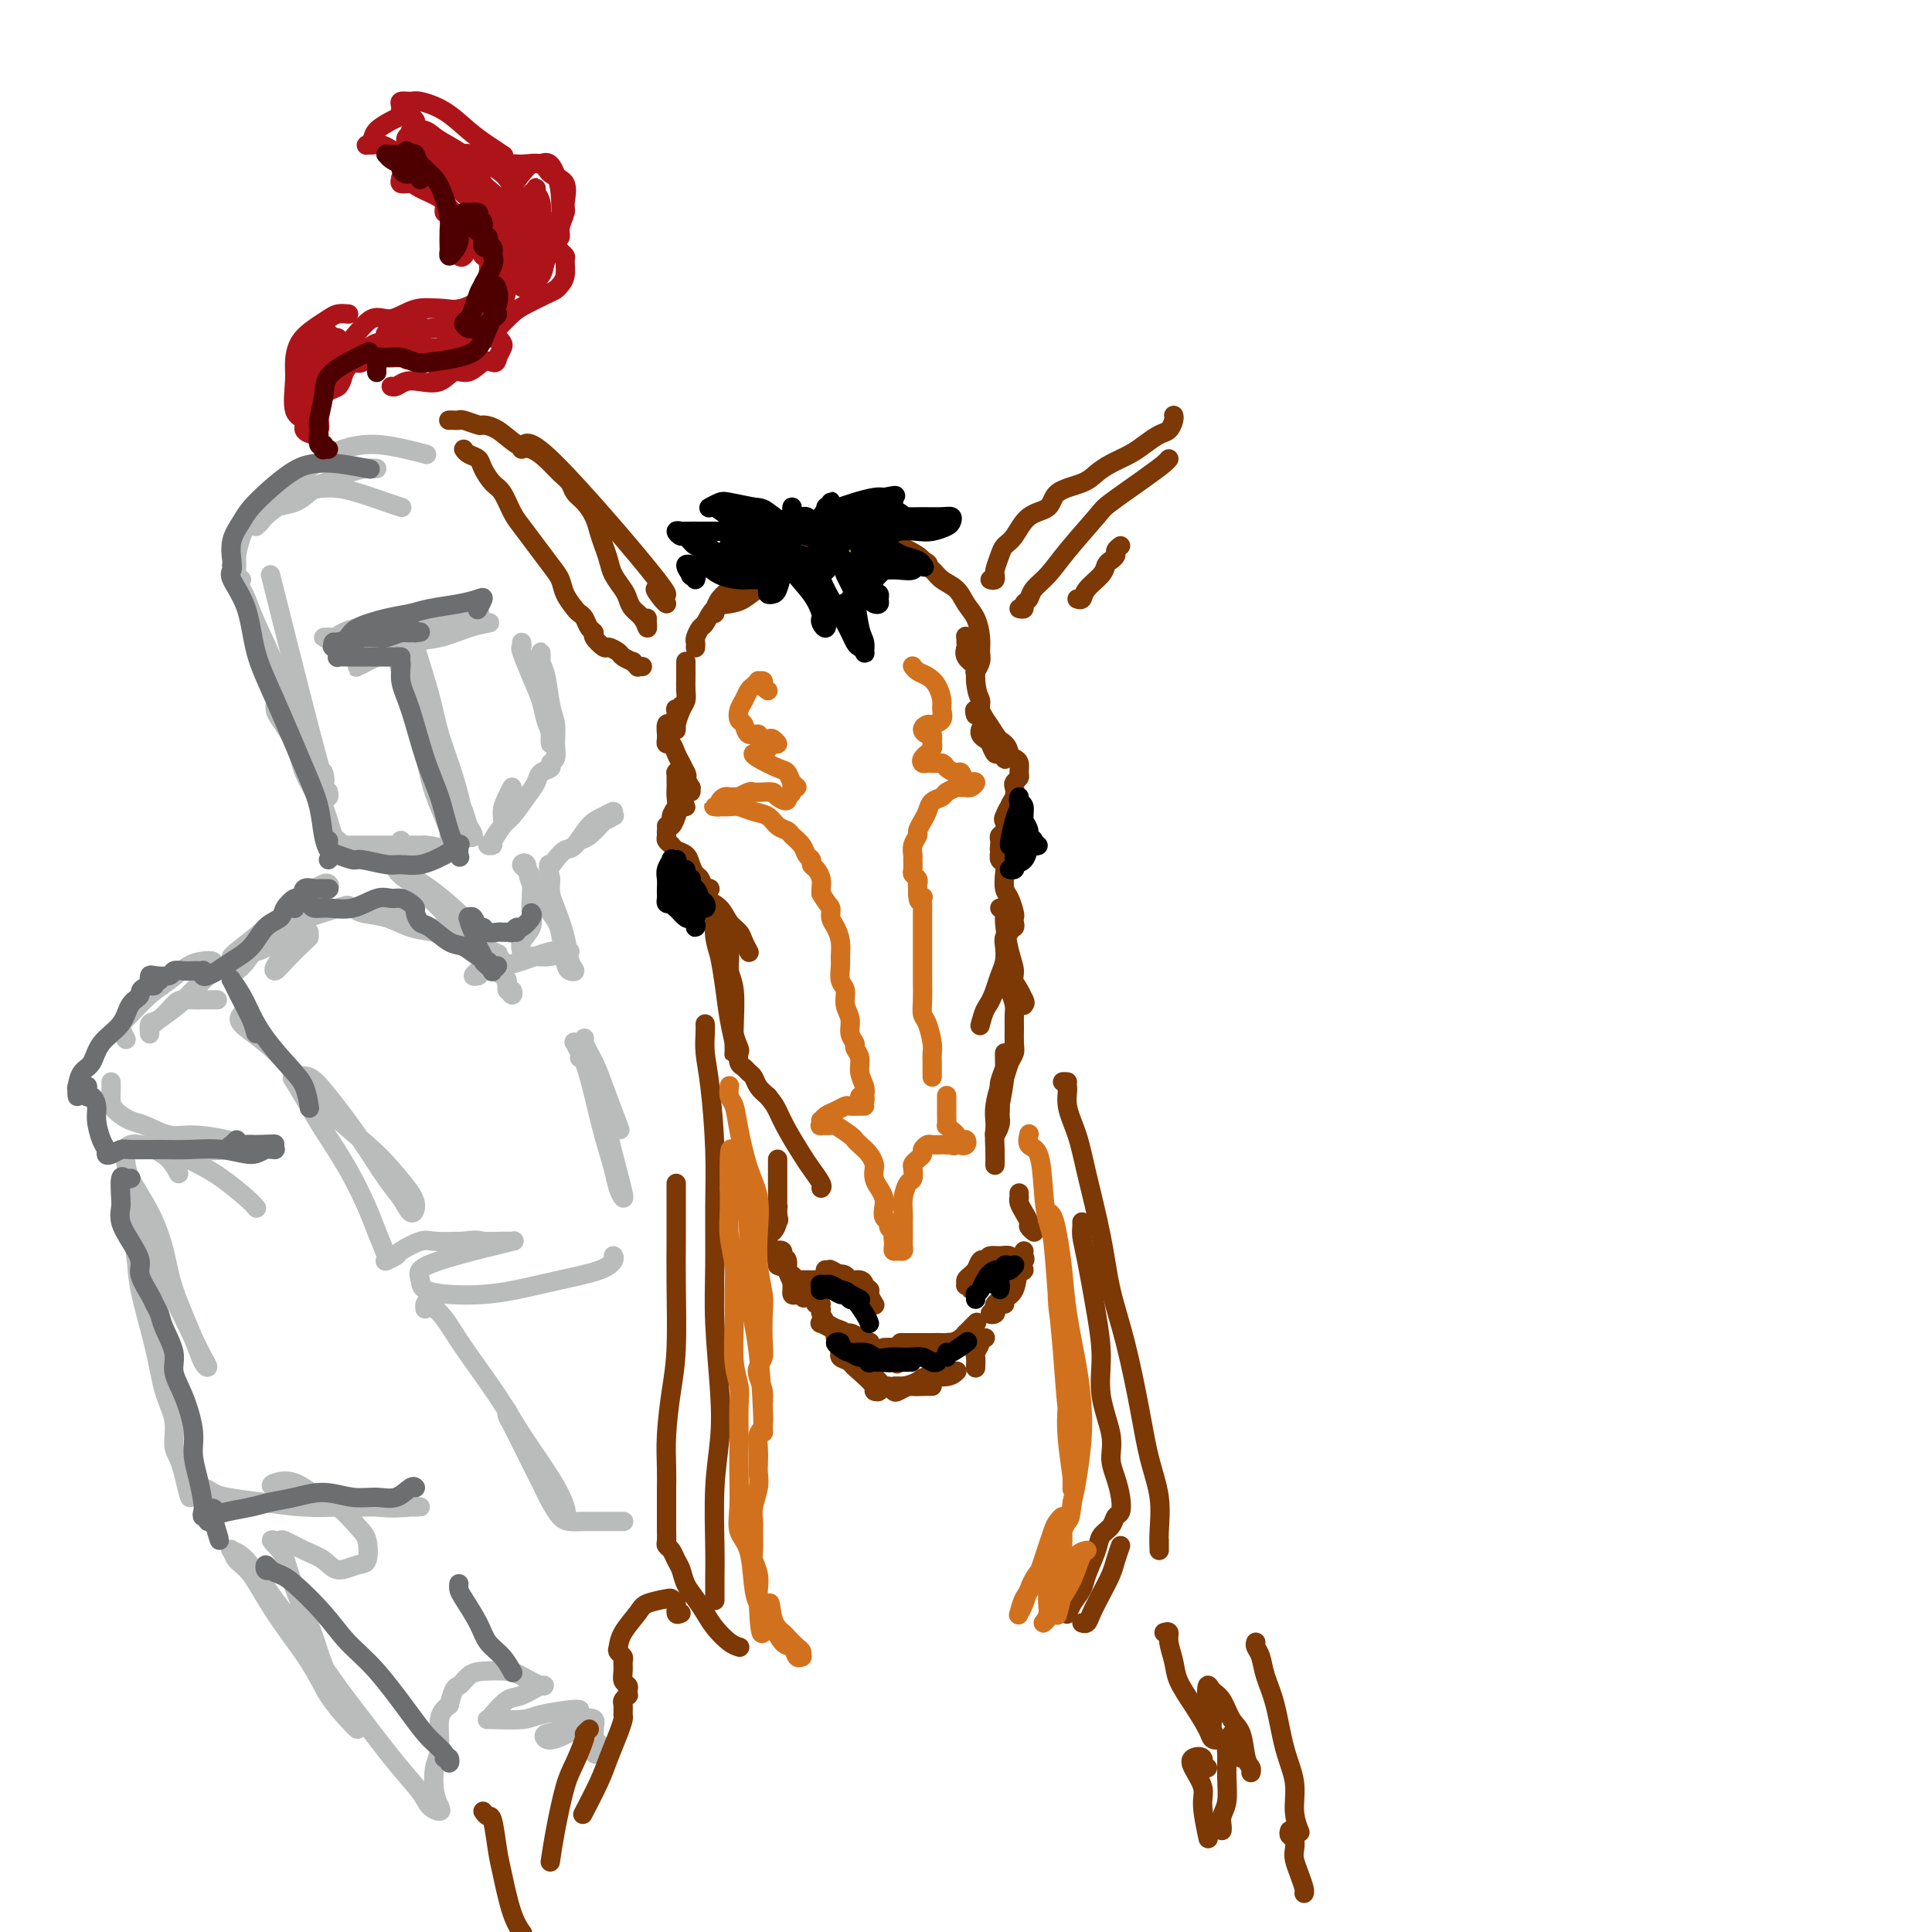 <svg viewBox='0 0 400 400' version='1.1' xmlns='http://www.w3.org/2000/svg' xmlns:xlink='http://www.w3.org/1999/xlink'><g fill='none' stroke='rgb(124,56,5)' stroke-width='4' stroke-linecap='round' stroke-linejoin='round'><path d='M142,137c-0.000,0.020 -0.000,0.039 0,0c0.000,-0.039 0.001,-0.138 0,0c-0.001,0.138 -0.003,0.511 0,1c0.003,0.489 0.011,1.094 0,2c-0.011,0.906 -0.041,2.113 0,3c0.041,0.887 0.155,1.454 0,2c-0.155,0.546 -0.577,1.072 -1,2c-0.423,0.928 -0.845,2.260 -1,3c-0.155,0.740 -0.043,0.889 0,1c0.043,0.111 0.015,0.185 0,0c-0.015,-0.185 -0.018,-0.629 0,-1c0.018,-0.371 0.058,-0.670 0,-1c-0.058,-0.330 -0.216,-0.690 0,-1c0.216,-0.310 0.804,-0.568 1,-1c0.196,-0.432 0.001,-1.038 0,-1c-0.001,0.038 0.193,0.718 0,1c-0.193,0.282 -0.774,0.164 -1,0c-0.226,-0.164 -0.099,-0.376 0,0c0.099,0.376 0.170,1.340 0,2c-0.170,0.660 -0.581,1.017 -1,1c-0.419,-0.017 -0.845,-0.407 -1,0c-0.155,0.407 -0.039,1.610 0,2c0.039,0.390 -0.001,-0.033 0,0c0.001,0.033 0.042,0.523 0,1c-0.042,0.477 -0.166,0.943 0,1c0.166,0.057 0.622,-0.294 1,0c0.378,0.294 0.679,1.233 1,2c0.321,0.767 0.663,1.362 1,2c0.337,0.638 0.668,1.319 1,2'/><path d='M142,160c0.557,1.183 -0.051,0.639 0,1c0.051,0.361 0.760,1.627 1,2c0.240,0.373 0.013,-0.147 0,0c-0.013,0.147 0.190,0.961 0,1c-0.190,0.039 -0.773,-0.697 -1,-1c-0.227,-0.303 -0.099,-0.172 0,0c0.099,0.172 0.170,0.384 0,0c-0.170,-0.384 -0.582,-1.364 -1,-2c-0.418,-0.636 -0.844,-0.928 -1,-1c-0.156,-0.072 -0.042,0.078 0,0c0.042,-0.078 0.012,-0.383 0,0c-0.012,0.383 -0.007,1.453 0,2c0.007,0.547 0.017,0.571 0,1c-0.017,0.429 -0.062,1.263 0,2c0.062,0.737 0.229,1.377 0,2c-0.229,0.623 -0.856,1.231 -1,2c-0.144,0.769 0.195,1.700 0,2c-0.195,0.300 -0.925,-0.032 -1,0c-0.075,0.032 0.506,0.429 1,0c0.494,-0.429 0.900,-1.685 1,-2c0.100,-0.315 -0.107,0.311 0,0c0.107,-0.311 0.527,-1.559 1,-2c0.473,-0.441 1.000,-0.077 1,0c0.000,0.077 -0.526,-0.134 -1,0c-0.474,0.134 -0.897,0.613 -1,1c-0.103,0.387 0.113,0.682 0,1c-0.113,0.318 -0.557,0.659 -1,1'/><path d='M139,170c-0.694,1.952 -0.930,1.833 -1,2c-0.070,0.167 0.027,0.621 0,1c-0.027,0.379 -0.176,0.681 0,1c0.176,0.319 0.677,0.653 1,1c0.323,0.347 0.468,0.708 1,1c0.532,0.292 1.451,0.517 2,1c0.549,0.483 0.726,1.226 1,2c0.274,0.774 0.643,1.580 1,2c0.357,0.420 0.700,0.454 1,1c0.300,0.546 0.556,1.602 1,2c0.444,0.398 1.075,0.136 1,0c-0.075,-0.136 -0.857,-0.146 -1,0c-0.143,0.146 0.354,0.448 0,0c-0.354,-0.448 -1.559,-1.648 -2,-2c-0.441,-0.352 -0.120,0.142 0,0c0.120,-0.142 0.037,-0.922 0,-1c-0.037,-0.078 -0.028,0.544 0,1c0.028,0.456 0.076,0.745 0,1c-0.076,0.255 -0.276,0.477 0,1c0.276,0.523 1.029,1.347 2,2c0.971,0.653 2.159,1.135 3,2c0.841,0.865 1.336,2.113 2,3c0.664,0.887 1.498,1.413 2,2c0.502,0.587 0.674,1.235 1,2c0.326,0.765 0.808,1.647 1,2c0.192,0.353 0.096,0.176 0,0'/><path d='M144,134c-0.007,0.099 -0.013,0.197 0,0c0.013,-0.197 0.047,-0.690 0,-1c-0.047,-0.310 -0.175,-0.436 0,-1c0.175,-0.564 0.655,-1.564 1,-2c0.345,-0.436 0.557,-0.306 1,-1c0.443,-0.694 1.117,-2.210 2,-3c0.883,-0.790 1.975,-0.853 3,-1c1.025,-0.147 1.981,-0.379 3,-1c1.019,-0.621 2.099,-1.630 3,-2c0.901,-0.370 1.624,-0.101 2,0c0.376,0.101 0.407,0.033 0,0c-0.407,-0.033 -1.251,-0.031 -2,0c-0.749,0.031 -1.402,0.090 -2,0c-0.598,-0.090 -1.141,-0.330 -2,0c-0.859,0.330 -2.035,1.228 -3,2c-0.965,0.772 -1.721,1.416 -2,2c-0.279,0.584 -0.082,1.107 0,1c0.082,-0.107 0.050,-0.842 0,-1c-0.050,-0.158 -0.118,0.263 0,0c0.118,-0.263 0.422,-1.211 1,-2c0.578,-0.789 1.431,-1.419 2,-2c0.569,-0.581 0.854,-1.112 2,-2c1.146,-0.888 3.151,-2.133 5,-3c1.849,-0.867 3.540,-1.355 5,-2c1.460,-0.645 2.689,-1.448 5,-2c2.311,-0.552 5.705,-0.852 8,-1c2.295,-0.148 3.491,-0.143 5,0c1.509,0.143 3.329,0.423 5,1c1.671,0.577 3.192,1.451 4,2c0.808,0.549 0.904,0.775 1,1'/><path d='M191,116c1.755,0.844 1.143,0.954 1,1c-0.143,0.046 0.183,0.028 0,0c-0.183,-0.028 -0.877,-0.065 -1,0c-0.123,0.065 0.324,0.232 0,0c-0.324,-0.232 -1.419,-0.862 -2,-1c-0.581,-0.138 -0.647,0.215 -1,0c-0.353,-0.215 -0.992,-0.998 -1,-1c-0.008,-0.002 0.616,0.776 1,1c0.384,0.224 0.529,-0.107 1,0c0.471,0.107 1.267,0.651 2,1c0.733,0.349 1.404,0.504 2,1c0.596,0.496 1.116,1.333 2,2c0.884,0.667 2.131,1.166 3,2c0.869,0.834 1.358,2.005 2,3c0.642,0.995 1.436,1.815 2,3c0.564,1.185 0.897,2.735 1,4c0.103,1.265 -0.023,2.246 0,3c0.023,0.754 0.195,1.282 0,2c-0.195,0.718 -0.756,1.625 -1,2c-0.244,0.375 -0.171,0.217 0,0c0.171,-0.217 0.438,-0.492 0,-1c-0.438,-0.508 -1.582,-1.248 -2,-2c-0.418,-0.752 -0.109,-1.516 0,-2c0.109,-0.484 0.019,-0.689 0,-1c-0.019,-0.311 0.033,-0.729 0,-1c-0.033,-0.271 -0.153,-0.396 0,0c0.153,0.396 0.577,1.312 1,2c0.423,0.688 0.845,1.147 1,2c0.155,0.853 0.044,2.101 0,3c-0.044,0.899 -0.022,1.450 0,2'/><path d='M202,141c0.243,2.825 0.850,3.387 1,4c0.150,0.613 -0.157,1.278 0,2c0.157,0.722 0.777,1.503 1,2c0.223,0.497 0.049,0.711 0,1c-0.049,0.289 0.028,0.655 0,1c-0.028,0.345 -0.161,0.670 0,1c0.161,0.330 0.617,0.666 1,1c0.383,0.334 0.692,0.665 1,1c0.308,0.335 0.616,0.674 1,1c0.384,0.326 0.846,0.639 1,1c0.154,0.361 -0.000,0.769 0,1c0.000,0.231 0.155,0.283 0,0c-0.155,-0.283 -0.620,-0.901 -1,-1c-0.380,-0.099 -0.676,0.323 -1,0c-0.324,-0.323 -0.676,-1.389 -1,-2c-0.324,-0.611 -0.618,-0.766 -1,-1c-0.382,-0.234 -0.850,-0.548 -1,-1c-0.150,-0.452 0.019,-1.043 0,-1c-0.019,0.043 -0.227,0.718 0,1c0.227,0.282 0.888,0.170 1,0c0.112,-0.170 -0.324,-0.400 0,0c0.324,0.400 1.407,1.428 2,2c0.593,0.572 0.696,0.688 1,1c0.304,0.312 0.807,0.821 1,1c0.193,0.179 0.074,0.029 0,0c-0.074,-0.029 -0.104,0.065 0,0c0.104,-0.065 0.343,-0.288 0,-1c-0.343,-0.712 -1.267,-1.912 -2,-3c-0.733,-1.088 -1.274,-2.062 -2,-3c-0.726,-0.938 -1.636,-1.839 -2,-2c-0.364,-0.161 -0.182,0.420 0,1'/><path d='M202,148c-0.491,-0.881 1.283,0.916 2,2c0.717,1.084 0.378,1.455 1,2c0.622,0.545 2.205,1.263 3,2c0.795,0.737 0.803,1.493 1,2c0.197,0.507 0.585,0.766 1,1c0.415,0.234 0.857,0.443 1,1c0.143,0.557 -0.013,1.462 0,2c0.013,0.538 0.196,0.710 0,1c-0.196,0.290 -0.769,0.697 -1,1c-0.231,0.303 -0.118,0.503 0,1c0.118,0.497 0.241,1.293 0,2c-0.241,0.707 -0.845,1.325 -1,2c-0.155,0.675 0.139,1.408 0,2c-0.139,0.592 -0.712,1.044 -1,1c-0.288,-0.044 -0.290,-0.584 0,-1c0.290,-0.416 0.873,-0.707 1,-1c0.127,-0.293 -0.201,-0.588 0,-1c0.201,-0.412 0.930,-0.941 1,-1c0.070,-0.059 -0.521,0.351 -1,1c-0.479,0.649 -0.846,1.536 -1,2c-0.154,0.464 -0.094,0.506 0,1c0.094,0.494 0.221,1.439 0,2c-0.221,0.561 -0.791,0.738 -1,1c-0.209,0.262 -0.056,0.609 0,1c0.056,0.391 0.016,0.826 0,1c-0.016,0.174 -0.008,0.087 0,0'/><path d='M207,175c-0.392,2.255 0.627,0.393 1,0c0.373,-0.393 0.100,0.683 0,1c-0.100,0.317 -0.027,-0.124 0,0c0.027,0.124 0.008,0.814 0,1c-0.008,0.186 -0.006,-0.132 0,0c0.006,0.132 0.016,0.715 0,1c-0.016,0.285 -0.056,0.272 0,0c0.056,-0.272 0.210,-0.802 0,-1c-0.210,-0.198 -0.785,-0.065 -1,0c-0.215,0.065 -0.072,0.061 0,0c0.072,-0.061 0.071,-0.178 0,0c-0.071,0.178 -0.212,0.651 0,1c0.212,0.349 0.779,0.573 1,1c0.221,0.427 0.098,1.056 0,2c-0.098,0.944 -0.170,2.203 0,3c0.170,0.797 0.582,1.131 1,2c0.418,0.869 0.840,2.271 1,3c0.160,0.729 0.057,0.783 0,1c-0.057,0.217 -0.067,0.597 0,1c0.067,0.403 0.210,0.828 0,1c-0.210,0.172 -0.775,0.090 -1,0c-0.225,-0.090 -0.112,-0.187 0,0c0.112,0.187 0.223,0.658 0,1c-0.223,0.342 -0.781,0.556 -1,1c-0.219,0.444 -0.100,1.119 0,2c0.100,0.881 0.181,1.968 0,3c-0.181,1.032 -0.623,2.009 -1,3c-0.377,0.991 -0.688,1.995 -1,3'/><path d='M206,205c-1.012,2.738 -1.542,3.083 -2,4c-0.458,0.917 -0.845,2.405 -1,3c-0.155,0.595 -0.077,0.298 0,0'/><path d='M149,192c0.455,-0.019 0.910,-0.038 1,0c0.090,0.038 -0.186,0.135 0,1c0.186,0.865 0.834,2.500 1,4c0.166,1.500 -0.152,2.864 0,4c0.152,1.136 0.772,2.043 1,4c0.228,1.957 0.062,4.965 0,7c-0.062,2.035 -0.020,3.096 0,4c0.020,0.904 0.016,1.650 0,2c-0.016,0.350 -0.046,0.304 0,0c0.046,-0.304 0.166,-0.865 0,-2c-0.166,-1.135 -0.619,-2.843 -1,-5c-0.381,-2.157 -0.691,-4.764 -1,-7c-0.309,-2.236 -0.619,-4.100 -1,-6c-0.381,-1.900 -0.835,-3.836 -1,-5c-0.165,-1.164 -0.041,-1.557 0,-2c0.041,-0.443 0.000,-0.934 0,-1c-0.000,-0.066 0.041,0.295 0,1c-0.041,0.705 -0.165,1.753 0,3c0.165,1.247 0.618,2.693 1,4c0.382,1.307 0.695,2.477 1,4c0.305,1.523 0.604,3.401 1,5c0.396,1.599 0.890,2.918 1,4c0.110,1.082 -0.164,1.925 0,3c0.164,1.075 0.765,2.382 1,3c0.235,0.618 0.105,0.546 0,1c-0.105,0.454 -0.183,1.434 0,2c0.183,0.566 0.629,0.718 1,1c0.371,0.282 0.666,0.694 1,1c0.334,0.306 0.705,0.505 1,1c0.295,0.495 0.513,1.284 1,2c0.487,0.716 1.244,1.358 2,2'/><path d='M159,227c1.302,1.591 1.558,2.069 2,3c0.442,0.931 1.071,2.316 2,4c0.929,1.684 2.158,3.667 3,5c0.842,1.333 1.298,2.017 2,3c0.702,0.983 1.651,2.265 2,3c0.349,0.735 0.100,0.924 0,1c-0.100,0.076 -0.050,0.038 0,0'/><path d='M207,188c0.444,0.351 0.887,0.701 1,1c0.113,0.299 -0.106,0.546 0,2c0.106,1.454 0.536,4.116 1,6c0.464,1.884 0.962,2.989 1,4c0.038,1.011 -0.382,1.927 0,3c0.382,1.073 1.567,2.303 2,3c0.433,0.697 0.114,0.862 0,1c-0.114,0.138 -0.023,0.251 0,0c0.023,-0.251 -0.022,-0.866 0,-1c0.022,-0.134 0.111,0.212 0,0c-0.111,-0.212 -0.422,-0.982 -1,-2c-0.578,-1.018 -1.424,-2.284 -2,-3c-0.576,-0.716 -0.884,-0.880 -1,-1c-0.116,-0.120 -0.041,-0.194 0,0c0.041,0.194 0.050,0.656 0,1c-0.050,0.344 -0.157,0.570 0,1c0.157,0.430 0.578,1.063 1,2c0.422,0.937 0.846,2.177 1,3c0.154,0.823 0.038,1.231 0,2c-0.038,0.769 0.001,1.901 0,3c-0.001,1.099 -0.041,2.165 0,3c0.041,0.835 0.165,1.437 0,2c-0.165,0.563 -0.619,1.085 -1,2c-0.381,0.915 -0.690,2.223 -1,3c-0.310,0.777 -0.620,1.023 -1,2c-0.380,0.977 -0.830,2.687 -1,4c-0.170,1.313 -0.059,2.230 0,3c0.059,0.770 0.067,1.392 0,2c-0.067,0.608 -0.210,1.202 0,1c0.210,-0.202 0.774,-1.201 1,-2c0.226,-0.799 0.113,-1.400 0,-2'/><path d='M207,231c0.171,-1.384 0.098,-2.846 0,-4c-0.098,-1.154 -0.223,-2.002 0,-3c0.223,-0.998 0.792,-2.146 1,-3c0.208,-0.854 0.053,-1.416 0,-2c-0.053,-0.584 -0.004,-1.192 0,-1c0.004,0.192 -0.037,1.184 0,2c0.037,0.816 0.154,1.455 0,3c-0.154,1.545 -0.577,3.994 -1,6c-0.423,2.006 -0.845,3.569 -1,5c-0.155,1.431 -0.042,2.732 0,4c0.042,1.268 0.012,2.505 0,3c-0.012,0.495 -0.006,0.247 0,0'/><path d='M161,240c-0.000,0.371 -0.000,0.743 0,1c0.000,0.257 0.001,0.400 0,1c-0.001,0.600 -0.003,1.657 0,3c0.003,1.343 0.011,2.974 0,4c-0.011,1.026 -0.041,1.449 0,2c0.041,0.551 0.154,1.230 0,2c-0.154,0.770 -0.574,1.630 -1,2c-0.426,0.370 -0.856,0.249 -1,0c-0.144,-0.249 0.000,-0.627 0,-1c-0.000,-0.373 -0.144,-0.742 0,-1c0.144,-0.258 0.575,-0.406 1,-1c0.425,-0.594 0.846,-1.634 1,-2c0.154,-0.366 0.043,-0.058 0,0c-0.043,0.058 -0.019,-0.135 0,0c0.019,0.135 0.033,0.600 0,1c-0.033,0.400 -0.114,0.737 0,1c0.114,0.263 0.423,0.451 0,1c-0.423,0.549 -1.577,1.458 -2,2c-0.423,0.542 -0.116,0.718 0,1c0.116,0.282 0.039,0.671 0,1c-0.039,0.329 -0.040,0.599 0,1c0.040,0.401 0.122,0.932 0,1c-0.122,0.068 -0.449,-0.326 0,0c0.449,0.326 1.675,1.373 2,2c0.325,0.627 -0.250,0.833 0,1c0.250,0.167 1.325,0.293 2,1c0.675,0.707 0.952,1.993 1,3c0.048,1.007 -0.131,1.734 0,2c0.131,0.266 0.574,0.072 1,0c0.426,-0.072 0.836,-0.020 1,0c0.164,0.020 0.082,0.010 0,0'/><path d='M166,268c0.981,1.534 -0.068,0.369 -1,-1c-0.932,-1.369 -1.748,-2.942 -2,-4c-0.252,-1.058 0.061,-1.601 0,-2c-0.061,-0.399 -0.496,-0.655 -1,-1c-0.504,-0.345 -1.078,-0.779 -1,-1c0.078,-0.221 0.808,-0.228 1,0c0.192,0.228 -0.156,0.692 0,1c0.156,0.308 0.815,0.461 1,1c0.185,0.539 -0.102,1.465 0,2c0.102,0.535 0.595,0.679 1,1c0.405,0.321 0.724,0.819 1,1c0.276,0.181 0.510,0.045 1,0c0.490,-0.045 1.234,0.001 2,0c0.766,-0.001 1.552,-0.049 2,0c0.448,0.049 0.557,0.194 1,0c0.443,-0.194 1.219,-0.729 2,-1c0.781,-0.271 1.568,-0.279 2,0c0.432,0.279 0.508,0.844 1,1c0.492,0.156 1.401,-0.098 2,0c0.599,0.098 0.889,0.548 1,1c0.111,0.452 0.043,0.906 0,1c-0.043,0.094 -0.060,-0.173 0,0c0.060,0.173 0.199,0.786 0,1c-0.199,0.214 -0.736,0.030 -1,0c-0.264,-0.030 -0.256,0.093 -1,0c-0.744,-0.093 -2.238,-0.403 -3,-1c-0.762,-0.597 -0.790,-1.480 -1,-2c-0.210,-0.520 -0.603,-0.675 -1,-1c-0.397,-0.325 -0.799,-0.818 -1,-1c-0.201,-0.182 -0.200,-0.052 0,0c0.200,0.052 0.600,0.026 1,0'/><path d='M172,263c-0.728,-0.595 0.953,0.417 2,1c1.047,0.583 1.461,0.738 2,1c0.539,0.262 1.202,0.630 2,1c0.798,0.370 1.730,0.740 2,1c0.270,0.260 -0.124,0.409 0,1c0.124,0.591 0.765,1.622 1,2c0.235,0.378 0.063,0.102 0,0c-0.063,-0.102 -0.018,-0.029 0,0c0.018,0.029 0.009,0.015 0,0'/><path d='M201,267c-0.007,-0.336 -0.013,-0.672 0,-1c0.013,-0.328 0.046,-0.648 0,-1c-0.046,-0.352 -0.170,-0.735 0,-1c0.170,-0.265 0.635,-0.411 1,-1c0.365,-0.589 0.631,-1.619 1,-2c0.369,-0.381 0.841,-0.112 1,0c0.159,0.112 0.005,0.068 0,0c-0.005,-0.068 0.140,-0.159 0,0c-0.140,0.159 -0.563,0.567 -1,1c-0.437,0.433 -0.887,0.890 -1,1c-0.113,0.110 0.113,-0.128 0,0c-0.113,0.128 -0.563,0.620 -1,1c-0.437,0.380 -0.861,0.646 -1,1c-0.139,0.354 0.008,0.796 0,1c-0.008,0.204 -0.172,0.170 0,0c0.172,-0.170 0.679,-0.476 1,-1c0.321,-0.524 0.457,-1.266 1,-2c0.543,-0.734 1.492,-1.461 2,-2c0.508,-0.539 0.574,-0.890 1,-1c0.426,-0.110 1.210,0.020 2,0c0.790,-0.020 1.585,-0.191 2,0c0.415,0.191 0.451,0.745 1,1c0.549,0.255 1.611,0.212 2,0c0.389,-0.212 0.104,-0.593 0,-1c-0.104,-0.407 -0.028,-0.840 0,-1c0.028,-0.160 0.008,-0.046 0,0c-0.008,0.046 -0.004,0.023 0,0'/><path d='M211,247c-0.006,0.441 -0.012,0.881 0,1c0.012,0.119 0.041,-0.085 0,0c-0.041,0.085 -0.151,0.457 0,1c0.151,0.543 0.562,1.256 1,2c0.438,0.744 0.901,1.519 1,2c0.099,0.481 -0.166,0.668 0,1c0.166,0.332 0.762,0.809 1,1c0.238,0.191 0.119,0.095 0,0'/><path d='M170,270c-0.389,0.028 -0.778,0.057 -1,0c-0.222,-0.057 -0.278,-0.199 0,0c0.278,0.199 0.890,0.740 1,1c0.110,0.260 -0.283,0.237 0,1c0.283,0.763 1.243,2.310 2,3c0.757,0.690 1.310,0.524 2,1c0.690,0.476 1.516,1.593 2,2c0.484,0.407 0.625,0.102 1,0c0.375,-0.102 0.984,-0.002 1,0c0.016,0.002 -0.563,-0.094 -1,0c-0.437,0.094 -0.733,0.379 -1,0c-0.267,-0.379 -0.504,-1.423 -1,-2c-0.496,-0.577 -1.251,-0.688 -2,-1c-0.749,-0.312 -1.491,-0.826 -2,-1c-0.509,-0.174 -0.785,-0.009 -1,0c-0.215,0.009 -0.367,-0.139 0,0c0.367,0.139 1.255,0.563 2,1c0.745,0.437 1.348,0.886 2,1c0.652,0.114 1.354,-0.106 2,0c0.646,0.106 1.238,0.539 2,1c0.762,0.461 1.696,0.950 2,1c0.304,0.050 -0.020,-0.341 0,0c0.020,0.341 0.384,1.412 1,2c0.616,0.588 1.485,0.694 2,1c0.515,0.306 0.677,0.813 1,1c0.323,0.187 0.807,0.053 1,0c0.193,-0.053 0.097,-0.027 0,0'/><path d='M185,282c1.985,1.044 -0.554,-0.347 -2,-1c-1.446,-0.653 -1.799,-0.567 -2,-1c-0.201,-0.433 -0.251,-1.384 -1,-2c-0.749,-0.616 -2.197,-0.898 -3,-1c-0.803,-0.102 -0.959,-0.024 -1,0c-0.041,0.024 0.034,-0.005 0,0c-0.034,0.005 -0.179,0.044 0,0c0.179,-0.044 0.680,-0.171 1,0c0.320,0.171 0.460,0.639 1,1c0.540,0.361 1.481,0.615 2,1c0.519,0.385 0.617,0.903 1,1c0.383,0.097 1.051,-0.225 2,0c0.949,0.225 2.179,0.999 3,1c0.821,0.001 1.231,-0.770 2,-1c0.769,-0.230 1.895,0.082 3,0c1.105,-0.082 2.187,-0.557 3,-1c0.813,-0.443 1.355,-0.852 2,-1c0.645,-0.148 1.393,-0.035 2,0c0.607,0.035 1.071,-0.010 1,0c-0.071,0.010 -0.679,0.073 -1,0c-0.321,-0.073 -0.354,-0.282 -1,0c-0.646,0.282 -1.905,1.056 -3,1c-1.095,-0.056 -2.028,-0.944 -3,-1c-0.972,-0.056 -1.985,0.718 -3,1c-1.015,0.282 -2.032,0.073 -3,0c-0.968,-0.073 -1.888,-0.009 -2,0c-0.112,0.009 0.585,-0.036 1,0c0.415,0.036 0.547,0.153 1,0c0.453,-0.153 1.226,-0.577 2,-1'/><path d='M187,278c-1.466,-0.001 0.370,-0.003 2,0c1.630,0.003 3.054,0.011 4,0c0.946,-0.011 1.414,-0.039 2,0c0.586,0.039 1.289,0.147 2,0c0.711,-0.147 1.430,-0.547 2,-1c0.570,-0.453 0.990,-0.958 1,-1c0.010,-0.042 -0.389,0.381 0,0c0.389,-0.381 1.566,-1.564 2,-2c0.434,-0.436 0.124,-0.125 0,0c-0.124,0.125 -0.062,0.062 0,0'/><path d='M206,270c0.143,0.316 0.286,0.631 0,1c-0.286,0.369 -1.002,0.790 -1,1c0.002,0.210 0.721,0.209 1,0c0.279,-0.209 0.119,-0.627 0,-1c-0.119,-0.373 -0.195,-0.702 0,-1c0.195,-0.298 0.662,-0.567 1,-1c0.338,-0.433 0.548,-1.031 1,-2c0.452,-0.969 1.147,-2.309 2,-3c0.853,-0.691 1.864,-0.731 2,-1c0.136,-0.269 -0.605,-0.765 -1,0c-0.395,0.765 -0.446,2.793 -1,4c-0.554,1.207 -1.611,1.594 -2,2c-0.389,0.406 -0.111,0.830 0,1c0.111,0.170 0.056,0.085 0,0'/><path d='M173,276c-0.088,0.357 -0.177,0.713 0,1c0.177,0.287 0.619,0.504 1,1c0.381,0.496 0.699,1.271 1,2c0.301,0.729 0.583,1.412 1,2c0.417,0.588 0.970,1.082 2,2c1.030,0.918 2.539,2.262 3,3c0.461,0.738 -0.125,0.872 0,1c0.125,0.128 0.963,0.249 1,0c0.037,-0.249 -0.726,-0.869 -1,-1c-0.274,-0.131 -0.059,0.228 0,0c0.059,-0.228 -0.036,-1.043 -1,-2c-0.964,-0.957 -2.795,-2.057 -4,-3c-1.205,-0.943 -1.782,-1.729 -2,-2c-0.218,-0.271 -0.077,-0.027 0,0c0.077,0.027 0.089,-0.163 0,0c-0.089,0.163 -0.280,0.678 0,1c0.280,0.322 1.030,0.449 2,1c0.970,0.551 2.158,1.524 3,2c0.842,0.476 1.338,0.454 2,1c0.662,0.546 1.491,1.659 2,2c0.509,0.341 0.699,-0.091 1,0c0.301,0.091 0.715,0.704 1,1c0.285,0.296 0.443,0.276 1,0c0.557,-0.276 1.513,-0.806 2,-1c0.487,-0.194 0.506,-0.052 1,0c0.494,0.052 1.464,0.014 2,0c0.536,-0.014 0.639,-0.004 1,0c0.361,0.004 0.982,0.001 1,0c0.018,-0.001 -0.566,-0.000 -1,0c-0.434,0.000 -0.717,0.000 -1,0'/><path d='M191,287c0.868,-0.001 -0.962,-0.003 -2,0c-1.038,0.003 -1.283,0.011 -2,0c-0.717,-0.011 -1.906,-0.040 -2,0c-0.094,0.040 0.907,0.151 2,0c1.093,-0.151 2.279,-0.562 3,-1c0.721,-0.438 0.977,-0.901 2,-1c1.023,-0.099 2.814,0.166 4,0c1.186,-0.166 1.767,-0.762 2,-1c0.233,-0.238 0.116,-0.119 0,0'/><path d='M204,277c-0.453,-0.056 -0.906,-0.113 -1,0c-0.094,0.113 0.171,0.395 0,1c-0.171,0.605 -0.778,1.533 -1,2c-0.222,0.467 -0.060,0.472 0,1c0.060,0.528 0.017,1.579 0,2c-0.017,0.421 -0.009,0.210 0,0'/><path d='M133,138c-0.457,-0.032 -0.914,-0.064 -1,0c-0.086,0.064 0.199,0.225 0,0c-0.199,-0.225 -0.884,-0.835 -1,-1c-0.116,-0.165 0.335,0.115 0,0c-0.335,-0.115 -1.457,-0.626 -2,-1c-0.543,-0.374 -0.509,-0.611 -1,-1c-0.491,-0.389 -1.508,-0.929 -2,-1c-0.492,-0.071 -0.460,0.328 -1,0c-0.540,-0.328 -1.650,-1.384 -2,-2c-0.350,-0.616 0.062,-0.793 0,-1c-0.062,-0.207 -0.598,-0.442 -1,-1c-0.402,-0.558 -0.670,-1.437 -1,-2c-0.330,-0.563 -0.720,-0.810 -1,-1c-0.280,-0.190 -0.448,-0.321 -1,-1c-0.552,-0.679 -1.489,-1.904 -2,-3c-0.511,-1.096 -0.598,-2.063 -1,-3c-0.402,-0.937 -1.119,-1.844 -2,-3c-0.881,-1.156 -1.926,-2.560 -3,-4c-1.074,-1.440 -2.175,-2.917 -3,-4c-0.825,-1.083 -1.372,-1.771 -2,-3c-0.628,-1.229 -1.338,-2.997 -2,-4c-0.662,-1.003 -1.277,-1.239 -2,-2c-0.723,-0.761 -1.553,-2.046 -2,-3c-0.447,-0.954 -0.512,-1.575 -1,-2c-0.488,-0.425 -1.401,-0.653 -2,-1c-0.599,-0.347 -0.886,-0.813 -1,-1c-0.114,-0.187 -0.057,-0.093 0,0'/><path d='M93,87c-0.085,0.002 -0.170,0.004 0,0c0.170,-0.004 0.593,-0.016 1,0c0.407,0.016 0.796,0.058 1,0c0.204,-0.058 0.221,-0.215 1,0c0.779,0.215 2.319,0.802 3,1c0.681,0.198 0.503,0.005 1,0c0.497,-0.005 1.670,0.176 3,1c1.330,0.824 2.819,2.289 4,3c1.181,0.711 2.056,0.666 3,1c0.944,0.334 1.957,1.047 3,2c1.043,0.953 2.114,2.145 3,3c0.886,0.855 1.585,1.373 2,2c0.415,0.627 0.545,1.364 1,2c0.455,0.636 1.235,1.170 2,2c0.765,0.830 1.513,1.954 2,3c0.487,1.046 0.711,2.013 1,3c0.289,0.987 0.641,1.993 1,3c0.359,1.007 0.725,2.013 1,3c0.275,0.987 0.458,1.954 1,3c0.542,1.046 1.441,2.169 2,3c0.559,0.831 0.777,1.369 1,2c0.223,0.631 0.452,1.356 1,2c0.548,0.644 1.415,1.206 2,2c0.585,0.794 0.889,1.821 1,2c0.111,0.179 0.030,-0.490 0,-1c-0.030,-0.510 -0.009,-0.860 0,-1c0.009,-0.140 0.004,-0.070 0,0'/><path d='M108,93c0.574,-1.403 1.149,-2.807 7,3c5.851,5.807 16.979,18.824 21,24c4.021,5.176 0.933,2.511 0,2c-0.933,-0.511 0.287,1.132 1,2c0.713,0.868 0.918,0.962 1,1c0.082,0.038 0.041,0.019 0,0'/><path d='M205,120c0.424,0.116 0.849,0.232 1,0c0.151,-0.232 0.029,-0.811 0,-1c-0.029,-0.189 0.036,0.012 0,0c-0.036,-0.012 -0.174,-0.238 0,-1c0.174,-0.762 0.660,-2.062 1,-3c0.340,-0.938 0.535,-1.515 1,-2c0.465,-0.485 1.199,-0.878 2,-2c0.801,-1.122 1.670,-2.972 3,-4c1.330,-1.028 3.121,-1.234 4,-2c0.879,-0.766 0.847,-2.092 2,-3c1.153,-0.908 3.491,-1.398 5,-2c1.509,-0.602 2.190,-1.317 3,-2c0.810,-0.683 1.751,-1.334 3,-2c1.249,-0.666 2.808,-1.348 4,-2c1.192,-0.652 2.018,-1.275 3,-2c0.982,-0.725 2.119,-1.553 3,-2c0.881,-0.447 1.504,-0.511 2,-1c0.496,-0.489 0.864,-1.401 1,-2c0.136,-0.599 0.039,-0.885 0,-1c-0.039,-0.115 -0.019,-0.057 0,0'/><path d='M211,126c0.450,0.095 0.900,0.189 1,0c0.100,-0.189 -0.150,-0.662 0,-1c0.150,-0.338 0.699,-0.542 1,-1c0.301,-0.458 0.355,-1.170 1,-2c0.645,-0.830 1.880,-1.780 3,-3c1.120,-1.220 2.125,-2.712 4,-5c1.875,-2.288 4.622,-5.373 6,-7c1.378,-1.627 1.389,-1.795 3,-3c1.611,-1.205 4.824,-3.447 7,-5c2.176,-1.553 3.317,-2.418 4,-3c0.683,-0.582 0.910,-0.881 1,-1c0.090,-0.119 0.045,-0.060 0,0'/><path d='M232,113c-0.445,0.335 -0.891,0.669 -1,1c-0.109,0.331 0.118,0.658 0,1c-0.118,0.342 -0.581,0.698 -1,1c-0.419,0.302 -0.796,0.550 -1,1c-0.204,0.450 -0.237,1.101 -1,2c-0.763,0.899 -2.256,2.045 -3,3c-0.744,0.955 -0.739,1.719 -1,2c-0.261,0.281 -0.789,0.080 -1,0c-0.211,-0.080 -0.106,-0.040 0,0'/><path d='M146,212c0.022,0.520 0.044,1.039 0,2c-0.044,0.961 -0.155,2.363 0,4c0.155,1.637 0.577,3.508 1,7c0.423,3.492 0.849,8.605 1,13c0.151,4.395 0.027,8.072 0,12c-0.027,3.928 0.041,8.105 0,12c-0.041,3.895 -0.193,7.506 0,12c0.193,4.494 0.731,9.870 1,14c0.269,4.130 0.268,7.013 0,10c-0.268,2.987 -0.804,6.080 -1,10c-0.196,3.920 -0.053,8.669 0,12c0.053,3.331 0.014,5.243 0,7c-0.014,1.757 -0.004,3.359 0,4c0.004,0.641 0.002,0.320 0,0'/><path d='M140,245c0.000,0.133 0.001,0.266 0,1c-0.001,0.734 -0.003,2.068 0,4c0.003,1.932 0.011,4.461 0,7c-0.011,2.539 -0.041,5.088 0,9c0.041,3.912 0.155,9.187 0,13c-0.155,3.813 -0.577,6.162 -1,9c-0.423,2.838 -0.845,6.163 -1,9c-0.155,2.837 -0.041,5.187 0,7c0.041,1.813 0.011,3.090 0,4c-0.011,0.910 -0.003,1.452 0,2c0.003,0.548 -0.000,1.103 0,2c0.000,0.897 0.003,2.137 0,3c-0.003,0.863 -0.012,1.348 0,2c0.012,0.652 0.045,1.472 0,2c-0.045,0.528 -0.168,0.763 0,1c0.168,0.237 0.625,0.475 1,1c0.375,0.525 0.667,1.337 1,2c0.333,0.663 0.707,1.177 1,2c0.293,0.823 0.504,1.954 1,3c0.496,1.046 1.275,2.007 2,3c0.725,0.993 1.396,2.017 2,3c0.604,0.983 1.141,1.923 2,3c0.859,1.077 2.039,2.290 3,3c0.961,0.710 1.703,0.917 2,1c0.297,0.083 0.148,0.041 0,0'/><path d='M221,224c-0.549,-0.029 -1.099,-0.059 -1,0c0.099,0.059 0.845,0.206 1,1c0.155,0.794 -0.283,2.235 0,4c0.283,1.765 1.286,3.854 2,6c0.714,2.146 1.140,4.349 2,8c0.860,3.651 2.155,8.749 3,13c0.845,4.251 1.239,7.653 2,11c0.761,3.347 1.889,6.639 3,11c1.111,4.361 2.207,9.792 3,14c0.793,4.208 1.284,7.192 2,10c0.716,2.808 1.656,5.438 2,8c0.344,2.562 0.092,5.054 0,7c-0.092,1.946 -0.025,3.346 0,4c0.025,0.654 0.007,0.561 0,0c-0.007,-0.561 -0.002,-1.589 0,-2c0.002,-0.411 0.001,-0.206 0,0'/><path d='M224,253c0.017,0.274 0.033,0.549 0,1c-0.033,0.451 -0.116,1.079 0,2c0.116,0.921 0.431,2.136 1,5c0.569,2.864 1.391,7.378 2,11c0.609,3.622 1.003,6.352 1,9c-0.003,2.648 -0.404,5.216 0,8c0.404,2.784 1.612,5.786 2,8c0.388,2.214 -0.043,3.639 0,5c0.043,1.361 0.560,2.658 1,4c0.440,1.342 0.805,2.729 1,4c0.195,1.271 0.222,2.424 0,3c-0.222,0.576 -0.693,0.573 -1,1c-0.307,0.427 -0.448,1.282 -1,2c-0.552,0.718 -1.513,1.298 -2,2c-0.487,0.702 -0.498,1.527 -1,3c-0.502,1.473 -1.493,3.596 -2,5c-0.507,1.404 -0.529,2.091 -1,3c-0.471,0.909 -1.390,2.040 -2,3c-0.610,0.960 -0.909,1.749 -1,2c-0.091,0.251 0.027,-0.036 0,0c-0.027,0.036 -0.200,0.394 0,0c0.200,-0.394 0.771,-1.541 1,-2c0.229,-0.459 0.114,-0.229 0,0'/><path d='M232,320c-0.355,1.021 -0.711,2.043 -1,3c-0.289,0.957 -0.512,1.850 -1,3c-0.488,1.150 -1.241,2.557 -2,4c-0.759,1.443 -1.523,2.923 -2,4c-0.477,1.077 -0.667,1.752 -1,2c-0.333,0.248 -0.809,0.071 -1,0c-0.191,-0.071 -0.095,-0.035 0,0'/></g>
<g fill='none' stroke='rgb(0,0,0)' stroke-width='4' stroke-linecap='round' stroke-linejoin='round'><path d='M140,178c0.121,-0.013 0.243,-0.026 0,0c-0.243,0.026 -0.850,0.091 -1,0c-0.150,-0.091 0.156,-0.337 0,0c-0.156,0.337 -0.774,1.256 -1,2c-0.226,0.744 -0.061,1.313 0,2c0.061,0.687 0.019,1.491 0,2c-0.019,0.509 -0.016,0.724 0,1c0.016,0.276 0.043,0.614 0,1c-0.043,0.386 -0.157,0.819 0,1c0.157,0.181 0.585,0.109 1,0c0.415,-0.109 0.818,-0.254 1,0c0.182,0.254 0.144,0.908 0,1c-0.144,0.092 -0.392,-0.377 0,0c0.392,0.377 1.426,1.601 2,2c0.574,0.399 0.690,-0.027 1,0c0.310,0.027 0.816,0.506 1,1c0.184,0.494 0.046,1.002 0,1c-0.046,-0.002 -0.001,-0.514 0,-1c0.001,-0.486 -0.041,-0.946 0,-1c0.041,-0.054 0.164,0.297 0,0c-0.164,-0.297 -0.614,-1.243 -1,-2c-0.386,-0.757 -0.706,-1.324 -1,-2c-0.294,-0.676 -0.560,-1.460 -1,-2c-0.440,-0.540 -1.054,-0.835 -1,-1c0.054,-0.165 0.777,-0.199 1,0c0.223,0.199 -0.055,0.630 0,1c0.055,0.370 0.444,0.677 1,1c0.556,0.323 1.278,0.661 2,1'/><path d='M144,186c0.634,0.461 0.718,0.615 1,1c0.282,0.385 0.762,1.002 1,1c0.238,-0.002 0.236,-0.623 0,-1c-0.236,-0.377 -0.705,-0.510 -1,-1c-0.295,-0.490 -0.415,-1.336 -1,-2c-0.585,-0.664 -1.635,-1.145 -2,-2c-0.365,-0.855 -0.046,-2.085 0,-2c0.046,0.085 -0.180,1.484 0,2c0.180,0.516 0.766,0.147 1,0c0.234,-0.147 0.117,-0.074 0,0'/><path d='M211,165c-0.120,0.380 -0.240,0.761 0,1c0.240,0.239 0.840,0.337 1,1c0.160,0.663 -0.119,1.891 0,3c0.119,1.109 0.635,2.098 1,3c0.365,0.902 0.578,1.718 1,2c0.422,0.282 1.053,0.031 1,0c-0.053,-0.031 -0.788,0.156 -1,0c-0.212,-0.156 0.101,-0.657 0,-1c-0.101,-0.343 -0.615,-0.527 -1,-1c-0.385,-0.473 -0.640,-1.235 -1,-2c-0.360,-0.765 -0.826,-1.534 -1,-2c-0.174,-0.466 -0.057,-0.631 0,-1c0.057,-0.369 0.054,-0.943 0,-1c-0.054,-0.057 -0.158,0.402 0,1c0.158,0.598 0.576,1.334 1,2c0.424,0.666 0.852,1.263 1,2c0.148,0.737 0.017,1.613 0,2c-0.017,0.387 0.082,0.286 0,1c-0.082,0.714 -0.344,2.245 -1,3c-0.656,0.755 -1.707,0.736 -2,1c-0.293,0.264 0.170,0.813 0,1c-0.170,0.187 -0.975,0.012 -1,0c-0.025,-0.012 0.729,0.139 1,0c0.271,-0.139 0.059,-0.566 0,-1c-0.059,-0.434 0.037,-0.873 0,-2c-0.037,-1.127 -0.206,-2.941 0,-4c0.206,-1.059 0.786,-1.362 1,-2c0.214,-0.638 0.061,-1.611 0,-2c-0.061,-0.389 -0.031,-0.195 0,0'/><path d='M211,169c0.005,-1.810 -0.483,-0.836 -1,1c-0.517,1.836 -1.062,4.533 -1,5c0.062,0.467 0.732,-1.295 1,-2c0.268,-0.705 0.134,-0.352 0,0'/><path d='M170,267c0.057,-0.428 0.113,-0.857 0,-1c-0.113,-0.143 -0.397,-0.001 0,0c0.397,0.001 1.473,-0.140 2,0c0.527,0.140 0.505,0.559 1,1c0.495,0.441 1.506,0.903 2,1c0.494,0.097 0.469,-0.170 1,0c0.531,0.170 1.618,0.779 2,1c0.382,0.221 0.061,0.055 0,0c-0.061,-0.055 0.139,0.000 0,0c-0.139,-0.000 -0.617,-0.056 -1,0c-0.383,0.056 -0.670,0.225 -1,0c-0.330,-0.225 -0.701,-0.844 -1,-1c-0.299,-0.156 -0.525,0.151 -1,0c-0.475,-0.151 -1.200,-0.758 -2,-1c-0.800,-0.242 -1.675,-0.117 -2,0c-0.325,0.117 -0.099,0.227 0,0c0.099,-0.227 0.071,-0.789 0,-1c-0.071,-0.211 -0.186,-0.070 0,0c0.186,0.070 0.673,0.070 1,0c0.327,-0.070 0.494,-0.211 1,0c0.506,0.211 1.351,0.775 2,1c0.649,0.225 1.102,0.112 2,1c0.898,0.888 2.242,2.778 3,4c0.758,1.222 0.931,1.778 1,2c0.069,0.222 0.035,0.111 0,0'/><path d='M207,267c0.105,-0.455 0.209,-0.909 0,-1c-0.209,-0.091 -0.733,0.182 -1,0c-0.267,-0.182 -0.279,-0.818 0,-1c0.279,-0.182 0.849,0.091 1,0c0.151,-0.091 -0.117,-0.546 0,-1c0.117,-0.454 0.621,-0.906 1,-1c0.379,-0.094 0.635,0.171 1,0c0.365,-0.171 0.840,-0.779 1,-1c0.160,-0.221 0.006,-0.055 0,0c-0.006,0.055 0.136,-0.001 0,0c-0.136,0.001 -0.551,0.059 -1,0c-0.449,-0.059 -0.932,-0.234 -1,0c-0.068,0.234 0.279,0.876 0,1c-0.279,0.124 -1.185,-0.269 -2,0c-0.815,0.269 -1.539,1.200 -2,2c-0.461,0.800 -0.659,1.468 -1,2c-0.341,0.532 -0.823,0.926 -1,1c-0.177,0.074 -0.048,-0.172 0,0c0.048,0.172 0.014,0.764 0,1c-0.014,0.236 -0.007,0.118 0,0'/><path d='M180,282c0.003,0.144 0.007,0.287 0,0c-0.007,-0.287 -0.024,-1.005 0,-1c0.024,0.005 0.089,0.733 0,1c-0.089,0.267 -0.333,0.071 0,0c0.333,-0.071 1.242,-0.019 2,0c0.758,0.019 1.363,0.005 2,0c0.637,-0.005 1.305,-0.001 2,0c0.695,0.001 1.417,0.000 2,0c0.583,-0.000 1.026,-0.000 1,0c-0.026,0.000 -0.520,0.001 -1,0c-0.480,-0.001 -0.947,-0.004 -1,0c-0.053,0.004 0.309,0.016 0,0c-0.309,-0.016 -1.290,-0.060 -2,0c-0.710,0.060 -1.151,0.223 -2,0c-0.849,-0.223 -2.107,-0.834 -3,-1c-0.893,-0.166 -1.421,0.112 -2,0c-0.579,-0.112 -1.211,-0.616 -2,-1c-0.789,-0.384 -1.737,-0.649 -2,-1c-0.263,-0.351 0.160,-0.788 0,-1c-0.160,-0.212 -0.902,-0.198 -1,0c-0.098,0.198 0.448,0.579 1,1c0.552,0.421 1.110,0.883 2,1c0.890,0.117 2.111,-0.109 3,0c0.889,0.109 1.444,0.555 2,1'/><path d='M181,281c1.561,0.460 1.963,0.109 3,0c1.037,-0.109 2.709,0.023 4,0c1.291,-0.023 2.202,-0.202 3,0c0.798,0.202 1.484,0.785 2,1c0.516,0.215 0.862,0.061 1,0c0.138,-0.061 0.069,-0.031 0,0'/><path d='M196,281c-0.022,-0.483 -0.045,-0.967 0,-1c0.045,-0.033 0.156,0.383 1,0c0.844,-0.383 2.419,-1.565 3,-2c0.581,-0.435 0.166,-0.124 0,0c-0.166,0.124 -0.083,0.062 0,0'/><path d='M144,119c-0.033,0.531 -0.067,1.063 0,1c0.067,-0.063 0.234,-0.720 0,-1c-0.234,-0.280 -0.870,-0.182 -1,0c-0.130,0.182 0.246,0.448 0,0c-0.246,-0.448 -1.114,-1.608 -1,-2c0.114,-0.392 1.209,-0.014 2,0c0.791,0.014 1.277,-0.336 2,0c0.723,0.336 1.682,1.358 3,2c1.318,0.642 2.995,0.905 4,1c1.005,0.095 1.339,0.023 2,0c0.661,-0.023 1.651,0.002 2,0c0.349,-0.002 0.059,-0.031 0,0c-0.059,0.031 0.113,0.124 0,0c-0.113,-0.124 -0.510,-0.463 -1,-1c-0.490,-0.537 -1.074,-1.271 -1,-2c0.074,-0.729 0.807,-1.455 1,-2c0.193,-0.545 -0.155,-0.911 0,-1c0.155,-0.089 0.812,0.098 1,0c0.188,-0.098 -0.094,-0.482 0,0c0.094,0.482 0.564,1.828 1,3c0.436,1.172 0.838,2.169 1,3c0.162,0.831 0.085,1.495 0,2c-0.085,0.505 -0.177,0.852 0,1c0.177,0.148 0.622,0.099 1,0c0.378,-0.099 0.690,-0.247 1,-1c0.310,-0.753 0.620,-2.111 1,-3c0.380,-0.889 0.831,-1.310 1,-2c0.169,-0.690 0.056,-1.649 0,-2c-0.056,-0.351 -0.053,-0.095 0,0c0.053,0.095 0.158,0.027 0,0c-0.158,-0.027 -0.579,-0.014 -1,0'/><path d='M162,115c0.208,-1.204 -0.774,-0.213 -1,0c-0.226,0.213 0.302,-0.352 0,0c-0.302,0.352 -1.436,1.622 -2,2c-0.564,0.378 -0.559,-0.135 -1,0c-0.441,0.135 -1.329,0.918 -2,1c-0.671,0.082 -1.124,-0.536 -2,-1c-0.876,-0.464 -2.175,-0.773 -3,-1c-0.825,-0.227 -1.176,-0.371 -2,-1c-0.824,-0.629 -2.120,-1.741 -3,-2c-0.880,-0.259 -1.342,0.337 -2,0c-0.658,-0.337 -1.510,-1.607 -2,-2c-0.490,-0.393 -0.618,0.091 -1,0c-0.382,-0.091 -1.019,-0.756 -1,-1c0.019,-0.244 0.693,-0.065 1,0c0.307,0.065 0.246,0.017 1,0c0.754,-0.017 2.323,-0.003 4,0c1.677,0.003 3.462,-0.003 5,0c1.538,0.003 2.828,0.016 4,0c1.172,-0.016 2.225,-0.063 3,0c0.775,0.063 1.273,0.234 1,0c-0.273,-0.234 -1.316,-0.872 -2,-1c-0.684,-0.128 -1.008,0.254 -2,0c-0.992,-0.254 -2.652,-1.143 -4,-2c-1.348,-0.857 -2.386,-1.680 -3,-2c-0.614,-0.320 -0.805,-0.135 -1,0c-0.195,0.135 -0.392,0.222 0,0c0.392,-0.222 1.375,-0.752 2,-1c0.625,-0.248 0.893,-0.214 2,0c1.107,0.214 3.054,0.607 5,1'/><path d='M156,105c1.769,0.113 2.190,0.395 3,1c0.810,0.605 2.008,1.532 3,2c0.992,0.468 1.779,0.477 2,1c0.221,0.523 -0.123,1.560 0,2c0.123,0.440 0.713,0.281 1,0c0.287,-0.281 0.273,-0.686 0,-1c-0.273,-0.314 -0.803,-0.539 -1,-1c-0.197,-0.461 -0.060,-1.158 0,-2c0.060,-0.842 0.042,-1.830 0,-2c-0.042,-0.170 -0.109,0.476 0,1c0.109,0.524 0.392,0.925 1,1c0.608,0.075 1.540,-0.178 2,0c0.460,0.178 0.448,0.786 1,1c0.552,0.214 1.668,0.034 2,0c0.332,-0.034 -0.121,0.078 0,0c0.121,-0.078 0.817,-0.348 1,-1c0.183,-0.652 -0.147,-1.687 0,-2c0.147,-0.313 0.771,0.097 1,0c0.229,-0.097 0.061,-0.701 0,-1c-0.061,-0.299 -0.017,-0.294 0,0c0.017,0.294 0.008,0.877 0,1c-0.008,0.123 -0.015,-0.215 0,0c0.015,0.215 0.050,0.983 0,1c-0.050,0.017 -0.186,-0.717 0,-1c0.186,-0.283 0.693,-0.114 1,0c0.307,0.114 0.412,0.175 1,0c0.588,-0.175 1.658,-0.586 3,-1c1.342,-0.414 2.955,-0.833 4,-1c1.045,-0.167 1.523,-0.084 2,0'/><path d='M183,103c3.378,-0.679 2.324,-0.375 2,0c-0.324,0.375 0.082,0.822 0,1c-0.082,0.178 -0.652,0.088 -1,0c-0.348,-0.088 -0.472,-0.173 -1,0c-0.528,0.173 -1.459,0.602 -2,1c-0.541,0.398 -0.692,0.763 -1,1c-0.308,0.237 -0.772,0.347 -1,1c-0.228,0.653 -0.221,1.849 0,2c0.221,0.151 0.655,-0.744 1,-1c0.345,-0.256 0.599,0.128 1,0c0.401,-0.128 0.948,-0.767 2,-1c1.052,-0.233 2.608,-0.059 4,0c1.392,0.059 2.620,0.005 4,0c1.380,-0.005 2.910,0.041 4,0c1.090,-0.041 1.738,-0.168 2,0c0.262,0.168 0.138,0.633 0,1c-0.138,0.367 -0.288,0.638 -1,1c-0.712,0.362 -1.984,0.814 -3,1c-1.016,0.186 -1.774,0.105 -3,0c-1.226,-0.105 -2.919,-0.235 -4,0c-1.081,0.235 -1.551,0.837 -2,1c-0.449,0.163 -0.876,-0.111 -1,0c-0.124,0.111 0.054,0.607 0,1c-0.054,0.393 -0.340,0.683 0,1c0.340,0.317 1.307,0.659 2,1c0.693,0.341 1.114,0.679 2,1c0.886,0.321 2.239,0.625 3,1c0.761,0.375 0.932,0.821 1,1c0.068,0.179 0.034,0.089 0,0'/><path d='M191,117c1.033,0.868 -0.384,0.036 -1,0c-0.616,-0.036 -0.430,0.722 -1,1c-0.570,0.278 -1.895,0.074 -3,0c-1.105,-0.074 -1.991,-0.020 -3,0c-1.009,0.020 -2.143,0.005 -3,0c-0.857,-0.005 -1.438,-0.000 -2,0c-0.562,0.000 -1.104,-0.003 -1,0c0.104,0.003 0.855,0.014 1,0c0.145,-0.014 -0.315,-0.054 0,0c0.315,0.054 1.406,0.200 2,1c0.594,0.800 0.692,2.253 1,3c0.308,0.747 0.826,0.786 1,1c0.174,0.214 0.002,0.601 0,1c-0.002,0.399 0.165,0.808 0,1c-0.165,0.192 -0.661,0.167 -1,0c-0.339,-0.167 -0.523,-0.477 -1,-1c-0.477,-0.523 -1.249,-1.258 -2,-2c-0.751,-0.742 -1.480,-1.489 -2,-2c-0.520,-0.511 -0.830,-0.786 -1,-1c-0.170,-0.214 -0.199,-0.367 0,0c0.199,0.367 0.628,1.254 1,2c0.372,0.746 0.689,1.349 1,3c0.311,1.651 0.616,4.348 1,6c0.384,1.652 0.847,2.260 1,3c0.153,0.740 -0.002,1.613 0,2c0.002,0.387 0.163,0.288 0,0c-0.163,-0.288 -0.649,-0.765 -1,-1c-0.351,-0.235 -0.568,-0.228 -1,-1c-0.432,-0.772 -1.078,-2.323 -2,-4c-0.922,-1.677 -2.121,-3.479 -3,-5c-0.879,-1.521 -1.440,-2.760 -2,-4'/><path d='M170,120c-1.805,-2.184 -1.816,-1.145 -2,-1c-0.184,0.145 -0.540,-0.602 -1,-1c-0.460,-0.398 -1.024,-0.445 -1,0c0.024,0.445 0.634,1.381 1,2c0.366,0.619 0.487,0.919 1,2c0.513,1.081 1.419,2.941 2,4c0.581,1.059 0.836,1.316 1,2c0.164,0.684 0.236,1.794 0,2c-0.236,0.206 -0.782,-0.493 -1,-1c-0.218,-0.507 -0.109,-0.821 0,-1c0.109,-0.179 0.219,-0.224 0,-1c-0.219,-0.776 -0.765,-2.285 -2,-4c-1.235,-1.715 -3.158,-3.636 -4,-5c-0.842,-1.364 -0.603,-2.169 -1,-3c-0.397,-0.831 -1.430,-1.687 -2,-2c-0.570,-0.313 -0.677,-0.084 -1,0c-0.323,0.084 -0.863,0.022 -1,0c-0.137,-0.022 0.130,-0.006 0,0c-0.130,0.006 -0.655,0.001 -1,0c-0.345,-0.001 -0.510,0.002 -1,0c-0.490,-0.002 -1.307,-0.007 -2,0c-0.693,0.007 -1.263,0.027 -2,0c-0.737,-0.027 -1.640,-0.102 -2,0c-0.360,0.102 -0.178,0.381 0,0c0.178,-0.381 0.351,-1.423 1,-2c0.649,-0.577 1.773,-0.691 3,-1c1.227,-0.309 2.558,-0.815 4,-1c1.442,-0.185 2.995,-0.050 4,0c1.005,0.050 1.463,0.013 2,0c0.537,-0.013 1.153,-0.004 1,0c-0.153,0.004 -1.077,0.002 -2,0'/><path d='M164,109c1.848,-0.635 -0.031,-0.223 -1,0c-0.969,0.223 -1.028,0.259 -2,0c-0.972,-0.259 -2.856,-0.811 -4,-1c-1.144,-0.189 -1.547,-0.016 -2,0c-0.453,0.016 -0.954,-0.127 -1,0c-0.046,0.127 0.364,0.523 1,1c0.636,0.477 1.497,1.036 3,2c1.503,0.964 3.647,2.334 5,3c1.353,0.666 1.915,0.628 3,1c1.085,0.372 2.694,1.155 4,1c1.306,-0.155 2.309,-1.247 3,-2c0.691,-0.753 1.071,-1.166 1,-2c-0.071,-0.834 -0.593,-2.090 -1,-3c-0.407,-0.910 -0.697,-1.476 -1,-2c-0.303,-0.524 -0.617,-1.007 -1,-1c-0.383,0.007 -0.834,0.503 -1,1c-0.166,0.497 -0.046,0.996 0,2c0.046,1.004 0.018,2.514 0,4c-0.018,1.486 -0.026,2.949 0,4c0.026,1.051 0.087,1.692 0,2c-0.087,0.308 -0.322,0.285 0,0c0.322,-0.285 1.200,-0.833 2,-2c0.800,-1.167 1.521,-2.954 2,-4c0.479,-1.046 0.716,-1.351 1,-2c0.284,-0.649 0.616,-1.642 1,-2c0.384,-0.358 0.821,-0.080 1,0c0.179,0.080 0.100,-0.039 0,0c-0.100,0.039 -0.223,0.237 0,1c0.223,0.763 0.791,2.090 1,3c0.209,0.910 0.060,1.403 0,2c-0.060,0.597 -0.030,1.299 0,2'/><path d='M178,117c0.131,1.661 -0.542,1.812 -1,2c-0.458,0.188 -0.700,0.411 -1,0c-0.300,-0.411 -0.656,-1.457 -1,-2c-0.344,-0.543 -0.674,-0.582 -1,-1c-0.326,-0.418 -0.647,-1.215 -1,-2c-0.353,-0.785 -0.737,-1.558 -1,-2c-0.263,-0.442 -0.406,-0.554 0,-1c0.406,-0.446 1.359,-1.227 2,-2c0.641,-0.773 0.970,-1.540 2,-2c1.030,-0.460 2.761,-0.614 4,-1c1.239,-0.386 1.987,-1.005 3,-1c1.013,0.005 2.291,0.632 3,1c0.709,0.368 0.848,0.476 1,1c0.152,0.524 0.318,1.465 0,2c-0.318,0.535 -1.119,0.665 -2,1c-0.881,0.335 -1.840,0.875 -3,1c-1.160,0.125 -2.520,-0.167 -4,0c-1.480,0.167 -3.081,0.791 -4,1c-0.919,0.209 -1.156,0.003 -2,0c-0.844,-0.003 -2.294,0.196 -3,0c-0.706,-0.196 -0.666,-0.786 -1,-1c-0.334,-0.214 -1.042,-0.054 -1,0c0.042,0.054 0.832,-0.000 1,0c0.168,0.000 -0.288,0.055 0,0c0.288,-0.055 1.321,-0.221 2,0c0.679,0.221 1.005,0.830 2,2c0.995,1.170 2.658,2.901 4,4c1.342,1.099 2.361,1.565 3,2c0.639,0.435 0.897,0.839 1,1c0.103,0.161 0.052,0.081 0,0'/><path d='M180,120c1.746,1.153 0.611,0.035 0,-1c-0.611,-1.035 -0.696,-1.988 -1,-3c-0.304,-1.012 -0.825,-2.083 -1,-3c-0.175,-0.917 -0.004,-1.681 0,-2c0.004,-0.319 -0.160,-0.194 0,0c0.160,0.194 0.642,0.457 1,1c0.358,0.543 0.591,1.367 1,2c0.409,0.633 0.992,1.076 1,2c0.008,0.924 -0.561,2.328 -1,3c-0.439,0.672 -0.749,0.611 -1,1c-0.251,0.389 -0.442,1.230 -1,2c-0.558,0.770 -1.482,1.471 -2,2c-0.518,0.529 -0.631,0.887 -1,1c-0.369,0.113 -0.993,-0.018 -1,0c-0.007,0.018 0.603,0.185 1,0c0.397,-0.185 0.582,-0.721 1,-1c0.418,-0.279 1.069,-0.299 2,-1c0.931,-0.701 2.142,-2.083 3,-3c0.858,-0.917 1.364,-1.369 2,-2c0.636,-0.631 1.404,-1.440 2,-2c0.596,-0.560 1.022,-0.869 1,-1c-0.022,-0.131 -0.490,-0.084 -1,0c-0.510,0.084 -1.061,0.205 -2,1c-0.939,0.795 -2.265,2.266 -3,3c-0.735,0.734 -0.877,0.733 -1,1c-0.123,0.267 -0.225,0.803 0,1c0.225,0.197 0.779,0.056 1,0c0.221,-0.056 0.111,-0.028 0,0'/></g>
<g fill='none' stroke='rgb(210,113,29)' stroke-width='4' stroke-linecap='round' stroke-linejoin='round'><path d='M159,143c-0.455,-0.308 -0.909,-0.615 -1,-1c-0.091,-0.385 0.183,-0.847 0,-1c-0.183,-0.153 -0.822,0.004 -1,0c-0.178,-0.004 0.107,-0.167 0,0c-0.107,0.167 -0.604,0.665 -1,1c-0.396,0.335 -0.691,0.508 -1,1c-0.309,0.492 -0.631,1.302 -1,2c-0.369,0.698 -0.784,1.282 -1,2c-0.216,0.718 -0.231,1.569 0,2c0.231,0.431 0.710,0.441 1,1c0.290,0.559 0.392,1.665 1,2c0.608,0.335 1.723,-0.102 2,0c0.277,0.102 -0.282,0.744 0,1c0.282,0.256 1.406,0.125 2,0c0.594,-0.125 0.657,-0.245 1,0c0.343,0.245 0.964,0.854 1,1c0.036,0.146 -0.515,-0.171 -1,0c-0.485,0.171 -0.904,0.830 -1,1c-0.096,0.170 0.132,-0.149 0,0c-0.132,0.149 -0.625,0.765 -1,1c-0.375,0.235 -0.633,0.089 -1,0c-0.367,-0.089 -0.842,-0.123 -1,0c-0.158,0.123 0.001,0.401 1,1c0.999,0.599 2.838,1.519 4,2c1.162,0.481 1.647,0.524 2,1c0.353,0.476 0.575,1.384 1,2c0.425,0.616 1.052,0.938 1,1c-0.052,0.062 -0.783,-0.137 -1,0c-0.217,0.137 0.081,0.611 0,1c-0.081,0.389 -0.540,0.695 -1,1'/><path d='M163,165c0.357,1.453 -1.251,0.584 -2,0c-0.749,-0.584 -0.639,-0.885 -1,-1c-0.361,-0.115 -1.192,-0.045 -2,0c-0.808,0.045 -1.593,0.065 -2,0c-0.407,-0.065 -0.438,-0.213 -1,0c-0.562,0.213 -1.656,0.788 -2,1c-0.344,0.212 0.061,0.059 0,0c-0.061,-0.059 -0.590,-0.026 -1,0c-0.410,0.026 -0.702,0.046 -1,0c-0.298,-0.046 -0.603,-0.156 -1,0c-0.397,0.156 -0.887,0.578 -1,1c-0.113,0.422 0.150,0.845 0,1c-0.150,0.155 -0.714,0.042 -1,0c-0.286,-0.042 -0.296,-0.012 0,0c0.296,0.012 0.897,0.006 1,0c0.103,-0.006 -0.292,-0.014 0,0c0.292,0.014 1.271,0.049 2,0c0.729,-0.049 1.207,-0.182 2,0c0.793,0.182 1.899,0.678 3,1c1.101,0.322 2.197,0.470 3,1c0.803,0.530 1.314,1.441 2,2c0.686,0.559 1.547,0.766 2,1c0.453,0.234 0.499,0.497 1,1c0.501,0.503 1.458,1.247 2,2c0.542,0.753 0.671,1.514 1,2c0.329,0.486 0.859,0.697 1,1c0.141,0.303 -0.106,0.697 0,1c0.106,0.303 0.564,0.514 1,1c0.436,0.486 0.848,1.246 1,2c0.152,0.754 0.043,1.501 0,2c-0.043,0.499 -0.022,0.749 0,1'/><path d='M170,185c1.393,2.437 1.876,2.530 2,3c0.124,0.470 -0.110,1.318 0,2c0.110,0.682 0.564,1.198 1,2c0.436,0.802 0.853,1.891 1,3c0.147,1.109 0.024,2.240 0,3c-0.024,0.760 0.050,1.151 0,2c-0.050,0.849 -0.225,2.156 0,3c0.225,0.844 0.849,1.224 1,2c0.151,0.776 -0.171,1.947 0,3c0.171,1.053 0.834,1.986 1,3c0.166,1.014 -0.167,2.109 0,3c0.167,0.891 0.833,1.579 1,2c0.167,0.421 -0.165,0.574 0,1c0.165,0.426 0.829,1.124 1,2c0.171,0.876 -0.149,1.930 0,3c0.149,1.070 0.768,2.157 1,3c0.232,0.843 0.076,1.441 0,2c-0.076,0.559 -0.072,1.078 0,1c0.072,-0.078 0.212,-0.752 0,-1c-0.212,-0.248 -0.775,-0.071 -1,0c-0.225,0.071 -0.113,0.035 0,0'/><path d='M189,138c-0.067,-0.094 -0.133,-0.187 0,0c0.133,0.187 0.466,0.655 1,1c0.534,0.345 1.269,0.568 2,1c0.731,0.432 1.457,1.072 2,2c0.543,0.928 0.903,2.143 1,3c0.097,0.857 -0.070,1.357 0,2c0.070,0.643 0.375,1.431 0,2c-0.375,0.569 -1.431,0.921 -2,1c-0.569,0.079 -0.650,-0.115 -1,0c-0.350,0.115 -0.970,0.538 -1,1c-0.030,0.462 0.529,0.964 1,1c0.471,0.036 0.854,-0.393 1,0c0.146,0.393 0.054,1.607 0,2c-0.054,0.393 -0.071,-0.036 0,0c0.071,0.036 0.228,0.535 0,1c-0.228,0.465 -0.843,0.895 -1,1c-0.157,0.105 0.143,-0.115 0,0c-0.143,0.115 -0.729,0.567 -1,1c-0.271,0.433 -0.227,0.848 0,1c0.227,0.152 0.635,0.041 1,0c0.365,-0.041 0.685,-0.011 1,0c0.315,0.011 0.623,0.003 1,0c0.377,-0.003 0.822,-0.001 1,0c0.178,0.001 0.089,0.000 0,0'/><path d='M195,158c0.737,0.312 0.578,0.592 1,1c0.422,0.408 1.424,0.946 2,1c0.576,0.054 0.726,-0.374 1,0c0.274,0.374 0.672,1.550 1,2c0.328,0.450 0.588,0.173 1,0c0.412,-0.173 0.978,-0.242 1,0c0.022,0.242 -0.500,0.796 -1,1c-0.500,0.204 -0.978,0.058 -1,0c-0.022,-0.058 0.413,-0.026 0,0c-0.413,0.026 -1.672,0.048 -2,0c-0.328,-0.048 0.277,-0.164 0,0c-0.277,0.164 -1.436,0.610 -2,1c-0.564,0.390 -0.533,0.724 -1,1c-0.467,0.276 -1.430,0.493 -2,1c-0.570,0.507 -0.745,1.304 -1,2c-0.255,0.696 -0.590,1.290 -1,2c-0.410,0.710 -0.894,1.537 -1,2c-0.106,0.463 0.168,0.562 0,1c-0.168,0.438 -0.778,1.217 -1,2c-0.222,0.783 -0.056,1.572 0,2c0.056,0.428 0.001,0.496 0,1c-0.001,0.504 0.052,1.444 0,2c-0.052,0.556 -0.210,0.726 0,1c0.210,0.274 0.788,0.651 1,1c0.212,0.349 0.057,0.671 0,1c-0.057,0.329 -0.016,0.665 0,1c0.016,0.335 0.008,0.667 0,1'/><path d='M190,185c0.072,2.558 0.751,1.454 1,1c0.249,-0.454 0.067,-0.259 0,0c-0.067,0.259 -0.018,0.583 0,1c0.018,0.417 0.005,0.926 0,1c-0.005,0.074 -0.001,-0.287 0,0c0.001,0.287 0.000,1.221 0,2c-0.000,0.779 -0.000,1.404 0,2c0.000,0.596 0.000,1.163 0,2c-0.000,0.837 -0.001,1.944 0,3c0.001,1.056 0.003,2.063 0,3c-0.003,0.937 -0.011,1.806 0,3c0.011,1.194 0.041,2.715 0,4c-0.041,1.285 -0.155,2.336 0,3c0.155,0.664 0.577,0.942 1,2c0.423,1.058 0.845,2.895 1,4c0.155,1.105 0.041,1.477 0,2c-0.041,0.523 -0.011,1.198 0,2c0.011,0.802 0.003,1.730 0,2c-0.003,0.270 -0.001,-0.120 0,0c0.001,0.120 0.000,0.748 0,1c-0.000,0.252 -0.000,0.126 0,0'/><path d='M179,229c-0.408,-0.000 -0.815,-0.001 -1,0c-0.185,0.001 -0.146,0.003 0,0c0.146,-0.003 0.401,-0.012 0,0c-0.401,0.012 -1.456,0.046 -2,0c-0.544,-0.046 -0.577,-0.171 -1,0c-0.423,0.171 -1.237,0.638 -2,1c-0.763,0.362 -1.474,0.619 -2,1c-0.526,0.381 -0.866,0.887 -1,1c-0.134,0.113 -0.063,-0.168 0,0c0.063,0.168 0.118,0.784 0,1c-0.118,0.216 -0.410,0.033 0,0c0.410,-0.033 1.524,0.084 2,0c0.476,-0.084 0.316,-0.371 1,0c0.684,0.371 2.211,1.399 3,2c0.789,0.601 0.838,0.776 1,1c0.162,0.224 0.435,0.497 1,1c0.565,0.503 1.422,1.237 2,2c0.578,0.763 0.876,1.555 1,2c0.124,0.445 0.072,0.542 0,1c-0.072,0.458 -0.164,1.278 0,2c0.164,0.722 0.584,1.345 1,2c0.416,0.655 0.829,1.341 1,2c0.171,0.659 0.101,1.290 0,2c-0.101,0.710 -0.233,1.500 0,2c0.233,0.500 0.832,0.712 1,1c0.168,0.288 -0.095,0.654 0,1c0.095,0.346 0.547,0.673 1,1'/><path d='M185,255c0.773,2.638 0.206,1.232 0,1c-0.206,-0.232 -0.053,0.708 0,1c0.053,0.292 0.004,-0.065 0,0c-0.004,0.065 0.037,0.550 0,1c-0.037,0.450 -0.154,0.863 0,1c0.154,0.137 0.577,-0.003 1,0c0.423,0.003 0.845,0.149 1,0c0.155,-0.149 0.042,-0.591 0,-1c-0.042,-0.409 -0.012,-0.783 0,-1c0.012,-0.217 0.006,-0.275 0,-1c-0.006,-0.725 -0.012,-2.115 0,-3c0.012,-0.885 0.042,-1.263 0,-2c-0.042,-0.737 -0.156,-1.833 0,-3c0.156,-1.167 0.580,-2.407 1,-3c0.420,-0.593 0.834,-0.540 1,-1c0.166,-0.460 0.082,-1.432 0,-2c-0.082,-0.568 -0.162,-0.730 0,-1c0.162,-0.270 0.567,-0.647 1,-1c0.433,-0.353 0.893,-0.683 1,-1c0.107,-0.317 -0.140,-0.621 0,-1c0.140,-0.379 0.666,-0.834 1,-1c0.334,-0.166 0.474,-0.045 1,0c0.526,0.045 1.436,0.013 2,0c0.564,-0.013 0.782,-0.006 1,0'/><path d='M196,237c1.245,-0.790 0.859,-0.265 1,0c0.141,0.265 0.809,0.271 1,0c0.191,-0.271 -0.097,-0.818 0,-1c0.097,-0.182 0.577,-0.000 1,0c0.423,0.000 0.789,-0.181 1,0c0.211,0.181 0.268,0.725 0,1c-0.268,0.275 -0.859,0.281 -1,0c-0.141,-0.281 0.169,-0.850 0,-1c-0.169,-0.150 -0.816,0.119 -1,0c-0.184,-0.119 0.094,-0.626 0,-1c-0.094,-0.374 -0.561,-0.613 -1,-1c-0.439,-0.387 -0.850,-0.920 -1,-1c-0.150,-0.080 -0.040,0.293 0,0c0.040,-0.293 0.011,-1.254 0,-2c-0.011,-0.746 -0.003,-1.278 0,-2c0.003,-0.722 0.001,-1.635 0,-2c-0.001,-0.365 -0.000,-0.183 0,0'/><path d='M151,225c0.025,-0.192 0.051,-0.383 0,0c-0.051,0.383 -0.178,1.342 0,2c0.178,0.658 0.661,1.016 1,2c0.339,0.984 0.535,2.592 1,5c0.465,2.408 1.200,5.614 2,8c0.800,2.386 1.664,3.952 2,6c0.336,2.048 0.142,4.579 0,7c-0.142,2.421 -0.233,4.731 0,7c0.233,2.269 0.791,4.495 1,6c0.209,1.505 0.069,2.289 0,4c-0.069,1.711 -0.067,4.348 0,6c0.067,1.652 0.200,2.317 0,3c-0.200,0.683 -0.732,1.384 -1,2c-0.268,0.616 -0.272,1.147 0,2c0.272,0.853 0.819,2.027 1,3c0.181,0.973 -0.004,1.745 0,3c0.004,1.255 0.197,2.993 0,4c-0.197,1.007 -0.784,1.283 -1,2c-0.216,0.717 -0.062,1.875 0,3c0.062,1.125 0.031,2.217 0,3c-0.031,0.783 -0.061,1.257 0,2c0.061,0.743 0.213,1.754 0,3c-0.213,1.246 -0.790,2.728 -1,4c-0.210,1.272 -0.052,2.336 0,3c0.052,0.664 -0.000,0.930 0,2c0.000,1.070 0.052,2.944 0,4c-0.052,1.056 -0.210,1.293 0,2c0.210,0.707 0.787,1.883 1,3c0.213,1.117 0.061,2.176 0,3c-0.061,0.824 -0.030,1.412 0,2'/><path d='M157,331c0.422,13.218 1.479,4.764 2,2c0.521,-2.764 0.508,0.162 1,2c0.492,1.838 1.491,2.587 2,3c0.509,0.413 0.530,0.488 1,1c0.470,0.512 1.391,1.460 2,2c0.609,0.540 0.907,0.673 1,1c0.093,0.327 -0.019,0.848 0,1c0.019,0.152 0.167,-0.067 0,0c-0.167,0.067 -0.650,0.419 -1,0c-0.350,-0.419 -0.566,-1.610 -1,-2c-0.434,-0.390 -1.085,0.019 -2,-1c-0.915,-1.019 -2.095,-3.468 -3,-5c-0.905,-1.532 -1.535,-2.146 -2,-3c-0.465,-0.854 -0.766,-1.947 -1,-4c-0.234,-2.053 -0.403,-5.067 -1,-7c-0.597,-1.933 -1.624,-2.787 -2,-4c-0.376,-1.213 -0.101,-2.786 0,-5c0.101,-2.214 0.028,-5.071 0,-7c-0.028,-1.929 -0.011,-2.932 0,-4c0.011,-1.068 0.017,-2.201 0,-4c-0.017,-1.799 -0.057,-4.262 0,-6c0.057,-1.738 0.213,-2.749 0,-4c-0.213,-1.251 -0.793,-2.742 -1,-5c-0.207,-2.258 -0.041,-5.281 0,-8c0.041,-2.719 -0.041,-5.132 0,-7c0.041,-1.868 0.207,-3.191 0,-5c-0.207,-1.809 -0.786,-4.102 -1,-6c-0.214,-1.898 -0.061,-3.399 0,-5c0.061,-1.601 0.031,-3.300 0,-5'/><path d='M151,246c-0.142,-12.240 0.502,-7.341 1,-6c0.498,1.341 0.850,-0.878 1,-2c0.150,-1.122 0.097,-1.148 0,-1c-0.097,0.148 -0.238,0.471 0,1c0.238,0.529 0.855,1.265 1,2c0.145,0.735 -0.182,1.471 0,4c0.182,2.529 0.872,6.852 1,11c0.128,4.148 -0.306,8.122 0,12c0.306,3.878 1.352,7.659 2,13c0.648,5.341 0.900,12.240 1,15c0.100,2.760 0.050,1.380 0,0'/><path d='M213,235c0.053,-0.211 0.107,-0.422 0,0c-0.107,0.422 -0.374,1.478 0,2c0.374,0.522 1.391,0.509 2,2c0.609,1.491 0.812,4.487 1,7c0.188,2.513 0.362,4.544 1,7c0.638,2.456 1.739,5.339 2,8c0.261,2.661 -0.319,5.102 0,9c0.319,3.898 1.535,9.254 2,13c0.465,3.746 0.177,5.882 0,8c-0.177,2.118 -0.244,4.216 0,7c0.244,2.784 0.798,6.252 1,8c0.202,1.748 0.051,1.776 0,2c-0.051,0.224 -0.003,0.643 0,0c0.003,-0.643 -0.041,-2.349 0,-4c0.041,-1.651 0.166,-3.246 0,-5c-0.166,-1.754 -0.622,-3.667 -1,-7c-0.378,-3.333 -0.676,-8.084 -1,-12c-0.324,-3.916 -0.672,-6.996 -1,-11c-0.328,-4.004 -0.635,-8.934 -1,-12c-0.365,-3.066 -0.788,-4.270 -1,-5c-0.212,-0.730 -0.212,-0.988 0,-1c0.212,-0.012 0.638,0.220 1,1c0.362,0.780 0.661,2.107 1,4c0.339,1.893 0.719,4.351 1,7c0.281,2.649 0.465,5.488 1,9c0.535,3.512 1.422,7.695 2,11c0.578,3.305 0.846,5.731 1,8c0.154,2.269 0.195,4.380 0,7c-0.195,2.620 -0.627,5.749 -1,8c-0.373,2.251 -0.686,3.626 -1,5'/><path d='M222,311c-0.436,3.810 -0.526,3.335 -1,4c-0.474,0.665 -1.332,2.468 -2,4c-0.668,1.532 -1.146,2.791 -2,4c-0.854,1.209 -2.083,2.367 -3,4c-0.917,1.633 -1.522,3.740 -2,5c-0.478,1.260 -0.830,1.673 -1,2c-0.170,0.327 -0.158,0.568 0,0c0.158,-0.568 0.462,-1.944 1,-3c0.538,-1.056 1.311,-1.790 2,-3c0.689,-1.210 1.295,-2.894 2,-5c0.705,-2.106 1.510,-4.634 2,-6c0.490,-1.366 0.666,-1.570 1,-2c0.334,-0.430 0.828,-1.084 1,-1c0.172,0.084 0.023,0.907 0,2c-0.023,1.093 0.080,2.455 0,4c-0.080,1.545 -0.345,3.274 -1,5c-0.655,1.726 -1.701,3.450 -2,5c-0.299,1.550 0.150,2.927 0,4c-0.150,1.073 -0.899,1.843 -1,2c-0.101,0.157 0.448,-0.298 1,-1c0.552,-0.702 1.109,-1.652 2,-3c0.891,-1.348 2.117,-3.095 3,-5c0.883,-1.905 1.425,-3.967 2,-5c0.575,-1.033 1.184,-1.036 1,-1c-0.184,0.036 -1.160,0.112 -2,1c-0.840,0.888 -1.545,2.589 -2,4c-0.455,1.411 -0.661,2.534 -1,4c-0.339,1.466 -0.811,3.276 -1,4c-0.189,0.724 -0.094,0.362 0,0'/></g>
<g fill='none' stroke='rgb(186,187,187)' stroke-width='4' stroke-linecap='round' stroke-linejoin='round'><path d='M56,119c4.105,16.329 8.210,32.659 10,39c1.790,6.341 1.264,2.694 1,2c-0.264,-0.694 -0.267,1.567 0,3c0.267,1.433 0.803,2.040 1,2c0.197,-0.040 0.056,-0.726 0,-1c-0.056,-0.274 -0.028,-0.137 0,0'/><path d='M50,120c-0.427,-0.232 -0.855,-0.463 -1,-1c-0.145,-0.537 -0.008,-1.379 0,-2c0.008,-0.621 -0.114,-1.020 0,-2c0.114,-0.980 0.465,-2.540 1,-4c0.535,-1.460 1.253,-2.820 2,-4c0.747,-1.180 1.522,-2.180 3,-3c1.478,-0.820 3.657,-1.460 6,-2c2.343,-0.540 4.849,-0.982 7,-1c2.151,-0.018 3.948,0.387 6,1c2.052,0.613 4.360,1.434 6,2c1.640,0.566 2.611,0.876 3,1c0.389,0.124 0.194,0.062 0,0'/><path d='M50,122c-0.080,-0.132 -0.160,-0.264 0,0c0.160,0.264 0.559,0.924 1,2c0.441,1.076 0.924,2.567 2,5c1.076,2.433 2.746,5.809 4,9c1.254,3.191 2.091,6.197 3,9c0.909,2.803 1.889,5.403 3,9c1.111,3.597 2.351,8.192 3,11c0.649,2.808 0.705,3.831 1,5c0.295,1.169 0.829,2.485 1,3c0.171,0.515 -0.022,0.229 0,0c0.022,-0.229 0.258,-0.400 0,-2c-0.258,-1.600 -1.011,-4.627 -2,-7c-0.989,-2.373 -2.213,-4.090 -3,-6c-0.787,-1.910 -1.138,-4.011 -2,-6c-0.862,-1.989 -2.236,-3.865 -3,-5c-0.764,-1.135 -0.918,-1.530 -1,-2c-0.082,-0.470 -0.093,-1.017 0,-1c0.093,0.017 0.290,0.597 1,2c0.710,1.403 1.931,3.629 3,6c1.069,2.371 1.984,4.888 3,7c1.016,2.112 2.132,3.820 3,6c0.868,2.180 1.489,4.833 2,6c0.511,1.167 0.912,0.849 1,1c0.088,0.151 -0.139,0.773 0,1c0.139,0.227 0.643,0.061 1,0c0.357,-0.061 0.567,-0.016 1,0c0.433,0.016 1.088,0.004 2,0c0.912,-0.004 2.079,-0.001 3,0c0.921,0.001 1.594,0.000 3,0c1.406,-0.000 3.545,-0.000 5,0c1.455,0.000 2.228,0.000 3,0'/><path d='M88,175c3.249,0.242 2.872,0.846 3,1c0.128,0.154 0.760,-0.144 1,0c0.240,0.144 0.089,0.728 0,1c-0.089,0.272 -0.115,0.230 -1,0c-0.885,-0.230 -2.629,-0.649 -4,-1c-1.371,-0.351 -2.369,-0.633 -3,-1c-0.631,-0.367 -0.895,-0.819 -1,-1c-0.105,-0.181 -0.053,-0.090 0,0'/><path d='M53,109c0.346,-0.305 0.693,-0.610 1,-1c0.307,-0.390 0.575,-0.865 2,-2c1.425,-1.135 4.008,-2.931 6,-4c1.992,-1.069 3.393,-1.411 5,-2c1.607,-0.589 3.420,-1.426 5,-2c1.580,-0.574 2.926,-0.884 4,-1c1.074,-0.116 1.877,-0.039 2,0c0.123,0.039 -0.432,0.038 -1,0c-0.568,-0.038 -1.149,-0.113 -2,0c-0.851,0.113 -1.973,0.415 -3,1c-1.027,0.585 -1.960,1.452 -3,2c-1.040,0.548 -2.187,0.777 -3,1c-0.813,0.223 -1.293,0.439 -2,1c-0.707,0.561 -1.640,1.468 -3,2c-1.360,0.532 -3.147,0.690 -4,1c-0.853,0.310 -0.773,0.771 -1,1c-0.227,0.229 -0.763,0.225 -1,0c-0.237,-0.225 -0.177,-0.673 0,-1c0.177,-0.327 0.471,-0.535 1,-1c0.529,-0.465 1.293,-1.187 2,-2c0.707,-0.813 1.357,-1.718 3,-3c1.643,-1.282 4.280,-2.942 6,-4c1.720,-1.058 2.525,-1.513 4,-2c1.475,-0.487 3.622,-1.007 6,-1c2.378,0.007 4.986,0.540 7,1c2.014,0.460 3.432,0.846 4,1c0.568,0.154 0.284,0.077 0,0'/><path d='M108,133c0.046,0.428 0.092,0.856 0,1c-0.092,0.144 -0.322,0.005 0,1c0.322,0.995 1.197,3.123 2,5c0.803,1.877 1.535,3.502 2,5c0.465,1.498 0.662,2.868 1,4c0.338,1.132 0.815,2.025 1,3c0.185,0.975 0.078,2.031 0,2c-0.078,-0.031 -0.126,-1.148 0,-2c0.126,-0.852 0.426,-1.439 0,-3c-0.426,-1.561 -1.579,-4.097 -2,-6c-0.421,-1.903 -0.110,-3.173 0,-4c0.110,-0.827 0.018,-1.211 0,-2c-0.018,-0.789 0.037,-1.983 0,-2c-0.037,-0.017 -0.168,1.142 0,2c0.168,0.858 0.635,1.413 1,3c0.365,1.587 0.630,4.204 1,6c0.370,1.796 0.847,2.772 1,4c0.153,1.228 -0.019,2.710 0,4c0.019,1.290 0.227,2.390 0,3c-0.227,0.610 -0.889,0.731 -1,1c-0.111,0.269 0.328,0.685 0,1c-0.328,0.315 -1.425,0.530 -2,1c-0.575,0.470 -0.630,1.194 -1,2c-0.370,0.806 -1.057,1.694 -2,3c-0.943,1.306 -2.143,3.030 -3,4c-0.857,0.970 -1.369,1.187 -2,2c-0.631,0.813 -1.379,2.223 -2,3c-0.621,0.777 -1.115,0.919 -1,1c0.115,0.081 0.839,0.099 1,0c0.161,-0.099 -0.240,-0.314 0,-1c0.240,-0.686 1.120,-1.843 2,-3'/><path d='M104,171c0.269,-1.003 -0.058,-2.009 0,-3c0.058,-0.991 0.500,-1.967 1,-3c0.500,-1.033 1.058,-2.124 1,-2c-0.058,0.124 -0.731,1.464 -1,2c-0.269,0.536 -0.135,0.268 0,0'/><path d='M84,128c-0.508,0.046 -1.016,0.093 -1,0c0.016,-0.093 0.555,-0.325 1,0c0.445,0.325 0.794,1.206 1,2c0.206,0.794 0.269,1.499 1,4c0.731,2.501 2.132,6.796 3,10c0.868,3.204 1.204,5.315 2,8c0.796,2.685 2.052,5.943 3,9c0.948,3.057 1.587,5.913 2,8c0.413,2.087 0.599,3.403 1,4c0.401,0.597 1.017,0.473 1,0c-0.017,-0.473 -0.666,-1.297 -1,-2c-0.334,-0.703 -0.355,-1.287 -1,-3c-0.645,-1.713 -1.916,-4.556 -3,-7c-1.084,-2.444 -1.980,-4.488 -3,-7c-1.020,-2.512 -2.164,-5.493 -3,-8c-0.836,-2.507 -1.364,-4.541 -2,-7c-0.636,-2.459 -1.378,-5.342 -2,-7c-0.622,-1.658 -1.122,-2.089 -1,-2c0.122,0.089 0.866,0.698 1,1c0.134,0.302 -0.343,0.295 0,1c0.343,0.705 1.505,2.121 2,4c0.495,1.879 0.322,4.220 1,7c0.678,2.780 2.206,5.999 3,9c0.794,3.001 0.855,5.785 1,8c0.145,2.215 0.373,3.861 1,6c0.627,2.139 1.654,4.772 2,6c0.346,1.228 0.010,1.050 0,1c-0.010,-0.050 0.307,0.028 0,-1c-0.307,-1.028 -1.236,-3.161 -2,-5c-0.764,-1.839 -1.361,-3.382 -2,-6c-0.639,-2.618 -1.319,-6.309 -2,-10'/><path d='M87,151c-1.277,-4.604 -1.470,-5.615 -2,-7c-0.530,-1.385 -1.399,-3.146 -2,-5c-0.601,-1.854 -0.935,-3.803 -1,-5c-0.065,-1.197 0.138,-1.641 0,-2c-0.138,-0.359 -0.618,-0.632 -1,-1c-0.382,-0.368 -0.668,-0.831 -1,-1c-0.332,-0.169 -0.712,-0.042 -1,0c-0.288,0.042 -0.485,0.001 -1,0c-0.515,-0.001 -1.348,0.038 -2,0c-0.652,-0.038 -1.122,-0.154 -2,0c-0.878,0.154 -2.164,0.579 -3,1c-0.836,0.421 -1.223,0.838 -2,1c-0.777,0.162 -1.944,0.069 -2,0c-0.056,-0.069 0.999,-0.113 2,0c1.001,0.113 1.948,0.384 3,0c1.052,-0.384 2.208,-1.422 4,-2c1.792,-0.578 4.219,-0.696 6,-1c1.781,-0.304 2.917,-0.796 4,-1c1.083,-0.204 2.113,-0.121 3,0c0.887,0.121 1.630,0.281 2,0c0.370,-0.281 0.368,-1.001 0,-1c-0.368,0.001 -1.102,0.724 -2,1c-0.898,0.276 -1.960,0.105 -3,0c-1.040,-0.105 -2.060,-0.144 -3,0c-0.940,0.144 -1.802,0.469 -3,1c-1.198,0.531 -2.734,1.266 -4,2c-1.266,0.734 -2.264,1.467 -3,2c-0.736,0.533 -1.210,0.867 -1,1c0.210,0.133 1.105,0.067 2,0'/><path d='M74,134c-1.969,0.737 0.608,-0.419 2,-1c1.392,-0.581 1.600,-0.586 3,-1c1.400,-0.414 3.993,-1.236 6,-2c2.007,-0.764 3.427,-1.471 5,-2c1.573,-0.529 3.299,-0.881 5,-1c1.701,-0.119 3.377,-0.005 4,0c0.623,0.005 0.195,-0.098 0,0c-0.195,0.098 -0.155,0.396 -1,1c-0.845,0.604 -2.576,1.513 -4,2c-1.424,0.487 -2.543,0.551 -4,1c-1.457,0.449 -3.253,1.284 -5,2c-1.747,0.716 -3.444,1.314 -5,2c-1.556,0.686 -2.970,1.460 -4,2c-1.030,0.540 -1.677,0.845 -2,1c-0.323,0.155 -0.321,0.159 0,0c0.321,-0.159 0.963,-0.480 2,-1c1.037,-0.520 2.471,-1.239 4,-2c1.529,-0.761 3.153,-1.563 5,-2c1.847,-0.437 3.918,-0.509 6,-1c2.082,-0.491 4.176,-1.401 6,-2c1.824,-0.599 3.378,-0.885 4,-1c0.622,-0.115 0.311,-0.057 0,0'/><path d='M64,193c0.007,0.414 0.014,0.827 0,1c-0.014,0.173 -0.050,0.105 -1,1c-0.950,0.895 -2.814,2.754 -4,4c-1.186,1.246 -1.695,1.880 -2,2c-0.305,0.120 -0.406,-0.275 0,-1c0.406,-0.725 1.317,-1.780 2,-3c0.683,-1.220 1.136,-2.603 2,-4c0.864,-1.397 2.138,-2.806 3,-4c0.862,-1.194 1.311,-2.173 2,-3c0.689,-0.827 1.617,-1.502 2,-2c0.383,-0.498 0.219,-0.821 0,-1c-0.219,-0.179 -0.495,-0.216 -1,0c-0.505,0.216 -1.241,0.684 -2,1c-0.759,0.316 -1.541,0.480 -3,2c-1.459,1.520 -3.596,4.395 -5,6c-1.404,1.605 -2.075,1.939 -3,3c-0.925,1.061 -2.105,2.849 -3,4c-0.895,1.151 -1.505,1.665 -2,2c-0.495,0.335 -0.876,0.492 -1,0c-0.124,-0.492 0.011,-1.633 0,-2c-0.011,-0.367 -0.166,0.039 0,0c0.166,-0.039 0.652,-0.525 1,-1c0.348,-0.475 0.558,-0.940 1,-1c0.442,-0.060 1.117,0.284 2,0c0.883,-0.284 1.975,-1.198 3,-2c1.025,-0.802 1.983,-1.494 3,-2c1.017,-0.506 2.093,-0.826 3,-1c0.907,-0.174 1.645,-0.201 2,0c0.355,0.201 0.326,0.631 0,1c-0.326,0.369 -0.950,0.677 -2,1c-1.050,0.323 -2.525,0.662 -4,1'/><path d='M57,195c-1.376,0.933 -2.815,1.767 -4,2c-1.185,0.233 -2.116,-0.135 -3,0c-0.884,0.135 -1.720,0.772 -2,1c-0.280,0.228 -0.003,0.046 0,0c0.003,-0.046 -0.270,0.042 1,-1c1.270,-1.042 4.081,-3.216 5,-4c0.919,-0.784 -0.054,-0.179 3,-1c3.054,-0.821 10.134,-3.069 13,-4c2.866,-0.931 1.517,-0.547 3,0c1.483,0.547 5.799,1.256 9,2c3.201,0.744 5.286,1.525 7,2c1.714,0.475 3.056,0.646 4,1c0.944,0.354 1.489,0.890 2,1c0.511,0.110 0.987,-0.207 1,0c0.013,0.207 -0.438,0.938 -1,1c-0.562,0.062 -1.236,-0.547 -2,-1c-0.764,-0.453 -1.619,-0.752 -3,-1c-1.381,-0.248 -3.288,-0.444 -5,-1c-1.712,-0.556 -3.228,-1.471 -5,-2c-1.772,-0.529 -3.800,-0.673 -5,-1c-1.200,-0.327 -1.571,-0.838 -2,-1c-0.429,-0.162 -0.917,0.025 0,0c0.917,-0.025 3.239,-0.263 5,0c1.761,0.263 2.962,1.026 5,2c2.038,0.974 4.915,2.161 7,3c2.085,0.839 3.379,1.332 5,2c1.621,0.668 3.570,1.510 5,2c1.430,0.490 2.342,0.626 3,1c0.658,0.374 1.062,0.985 1,1c-0.062,0.015 -0.589,-0.567 -1,-1c-0.411,-0.433 -0.705,-0.716 -1,-1'/><path d='M102,197c3.129,1.184 -1.049,-0.355 -3,-1c-1.951,-0.645 -1.675,-0.397 -2,-1c-0.325,-0.603 -1.252,-2.059 -2,-3c-0.748,-0.941 -1.316,-1.368 -2,-2c-0.684,-0.632 -1.485,-1.468 -2,-2c-0.515,-0.532 -0.744,-0.761 -1,-1c-0.256,-0.239 -0.541,-0.488 -1,-1c-0.459,-0.512 -1.094,-1.285 -2,-2c-0.906,-0.715 -2.082,-1.370 -3,-2c-0.918,-0.630 -1.577,-1.236 -2,-2c-0.423,-0.764 -0.608,-1.687 -1,-2c-0.392,-0.313 -0.989,-0.016 -1,0c-0.011,0.016 0.565,-0.249 1,0c0.435,0.249 0.730,1.011 2,2c1.270,0.989 3.516,2.203 6,4c2.484,1.797 5.205,4.175 7,6c1.795,1.825 2.664,3.098 4,5c1.336,1.902 3.139,4.435 4,6c0.861,1.565 0.782,2.164 1,3c0.218,0.836 0.735,1.910 1,2c0.265,0.090 0.278,-0.803 0,-1c-0.278,-0.197 -0.847,0.301 -1,0c-0.153,-0.301 0.110,-1.401 0,-2c-0.110,-0.599 -0.592,-0.697 -1,-1c-0.408,-0.303 -0.741,-0.809 -1,-1c-0.259,-0.191 -0.445,-0.065 -1,0c-0.555,0.065 -1.479,0.069 -2,0c-0.521,-0.069 -0.640,-0.211 -1,0c-0.360,0.211 -0.960,0.775 -1,1c-0.040,0.225 0.480,0.113 1,0'/><path d='M99,202c-0.935,-0.263 -0.273,0.080 0,0c0.273,-0.080 0.156,-0.582 1,-1c0.844,-0.418 2.647,-0.753 4,-1c1.353,-0.247 2.256,-0.407 4,-1c1.744,-0.593 4.330,-1.619 6,-2c1.670,-0.381 2.424,-0.116 3,0c0.576,0.116 0.973,0.084 1,0c0.027,-0.084 -0.318,-0.221 -1,0c-0.682,0.221 -1.701,0.800 -3,1c-1.299,0.200 -2.876,0.020 -4,0c-1.124,-0.020 -1.793,0.119 -2,0c-0.207,-0.119 0.050,-0.495 0,-1c-0.050,-0.505 -0.405,-1.140 0,-2c0.405,-0.860 1.570,-1.946 2,-3c0.430,-1.054 0.125,-2.075 0,-3c-0.125,-0.925 -0.068,-1.753 0,-3c0.068,-1.247 0.148,-2.913 0,-4c-0.148,-1.087 -0.524,-1.595 -1,-2c-0.476,-0.405 -1.053,-0.705 -1,-1c0.053,-0.295 0.735,-0.584 1,0c0.265,0.584 0.112,2.041 1,4c0.888,1.959 2.817,4.421 4,6c1.183,1.579 1.620,2.276 2,4c0.380,1.724 0.702,4.477 1,6c0.298,1.523 0.571,1.817 1,2c0.429,0.183 1.015,0.254 1,0c-0.015,-0.254 -0.631,-0.833 -1,-2c-0.369,-1.167 -0.491,-2.921 -1,-5c-0.509,-2.079 -1.406,-4.483 -2,-6c-0.594,-1.517 -0.884,-2.148 -1,-3c-0.116,-0.852 -0.058,-1.926 0,-3'/><path d='M114,182c-0.808,-3.590 -0.327,-3.066 0,-3c0.327,0.066 0.499,-0.324 1,-1c0.501,-0.676 1.330,-1.636 2,-2c0.670,-0.364 1.181,-0.133 2,-1c0.819,-0.867 1.945,-2.834 3,-4c1.055,-1.166 2.039,-1.531 3,-2c0.961,-0.469 1.901,-1.040 2,-1c0.099,0.040 -0.641,0.693 -1,1c-0.359,0.307 -0.335,0.268 -1,1c-0.665,0.732 -2.019,2.236 -3,3c-0.981,0.764 -1.590,0.790 -2,1c-0.410,0.210 -0.621,0.606 0,0c0.621,-0.606 2.074,-2.214 3,-3c0.926,-0.786 1.326,-0.750 2,-1c0.674,-0.250 1.621,-0.786 2,-1c0.379,-0.214 0.189,-0.107 0,0'/><path d='M50,210c-0.416,0.533 -0.831,1.065 0,2c0.831,0.935 2.910,2.271 5,4c2.090,1.729 4.192,3.849 6,6c1.808,2.151 3.322,4.334 6,7c2.678,2.666 6.519,5.817 9,8c2.481,2.183 3.601,3.399 5,5c1.399,1.601 3.076,3.588 4,5c0.924,1.412 1.096,2.250 1,3c-0.096,0.750 -0.458,1.412 -1,1c-0.542,-0.412 -1.264,-1.897 -2,-3c-0.736,-1.103 -1.486,-1.822 -3,-4c-1.514,-2.178 -3.792,-5.813 -6,-9c-2.208,-3.187 -4.348,-5.924 -6,-8c-1.652,-2.076 -2.817,-3.490 -4,-4c-1.183,-0.510 -2.382,-0.117 -3,0c-0.618,0.117 -0.653,-0.041 0,1c0.653,1.041 1.995,3.280 3,5c1.005,1.720 1.674,2.920 3,5c1.326,2.080 3.308,5.040 5,8c1.692,2.960 3.092,5.918 4,8c0.908,2.082 1.323,3.287 2,5c0.677,1.713 1.618,3.936 2,5c0.382,1.064 0.207,0.971 0,1c-0.207,0.029 -0.445,0.179 0,0c0.445,-0.179 1.572,-0.689 2,-1c0.428,-0.311 0.156,-0.424 1,-1c0.844,-0.576 2.804,-1.617 4,-2c1.196,-0.383 1.627,-0.110 3,0c1.373,0.110 3.686,0.055 6,0'/><path d='M96,257c3.167,-0.463 3.085,-0.121 4,0c0.915,0.121 2.828,0.020 4,0c1.172,-0.020 1.602,0.039 2,0c0.398,-0.039 0.765,-0.176 0,0c-0.765,0.176 -2.660,0.666 -4,1c-1.340,0.334 -2.124,0.513 -4,1c-1.876,0.487 -4.843,1.283 -7,2c-2.157,0.717 -3.503,1.356 -4,2c-0.497,0.644 -0.146,1.295 0,2c0.146,0.705 0.086,1.465 1,2c0.914,0.535 2.800,0.845 5,1c2.200,0.155 4.712,0.154 7,0c2.288,-0.154 4.350,-0.462 7,-1c2.650,-0.538 5.887,-1.307 9,-2c3.113,-0.693 6.103,-1.309 8,-2c1.897,-0.691 2.703,-1.455 3,-2c0.297,-0.545 0.085,-0.870 0,-1c-0.085,-0.130 -0.042,-0.065 0,0'/><path d='M120,219c0.117,-0.191 0.233,-0.381 0,-1c-0.233,-0.619 -0.817,-1.666 -1,-2c-0.183,-0.334 0.034,0.046 0,0c-0.034,-0.046 -0.318,-0.519 0,0c0.318,0.519 1.237,2.029 2,4c0.763,1.971 1.371,4.403 2,7c0.629,2.597 1.279,5.360 2,8c0.721,2.640 1.512,5.158 2,7c0.488,1.842 0.675,3.009 1,4c0.325,0.991 0.790,1.806 1,2c0.210,0.194 0.164,-0.234 0,-1c-0.164,-0.766 -0.446,-1.869 -1,-4c-0.554,-2.131 -1.380,-5.288 -2,-8c-0.620,-2.712 -1.036,-4.977 -2,-8c-0.964,-3.023 -2.478,-6.803 -3,-9c-0.522,-2.197 -0.052,-2.812 0,-3c0.052,-0.188 -0.315,0.049 0,1c0.315,0.951 1.311,2.616 2,4c0.689,1.384 1.070,2.488 2,5c0.930,2.512 2.409,6.432 3,8c0.591,1.568 0.296,0.784 0,0'/><path d='M88,271c-0.042,-0.362 -0.083,-0.724 0,-1c0.083,-0.276 0.291,-0.465 1,0c0.709,0.465 1.919,1.585 3,3c1.081,1.415 2.034,3.124 4,6c1.966,2.876 4.944,6.919 7,10c2.056,3.081 3.189,5.201 5,8c1.811,2.799 4.299,6.276 6,9c1.701,2.724 2.616,4.696 3,6c0.384,1.304 0.236,1.942 0,2c-0.236,0.058 -0.561,-0.462 -1,-1c-0.439,-0.538 -0.994,-1.094 -2,-3c-1.006,-1.906 -2.464,-5.163 -4,-8c-1.536,-2.837 -3.149,-5.254 -4,-7c-0.851,-1.746 -0.940,-2.820 -1,-3c-0.060,-0.180 -0.091,0.535 0,1c0.091,0.465 0.304,0.681 1,2c0.696,1.319 1.876,3.741 3,6c1.124,2.259 2.191,4.357 3,6c0.809,1.643 1.360,2.833 2,4c0.640,1.167 1.368,2.313 2,3c0.632,0.687 1.168,0.916 2,1c0.832,0.084 1.960,0.022 3,0c1.040,-0.022 1.991,-0.006 3,0c1.009,0.006 2.074,0.002 3,0c0.926,-0.002 1.712,-0.000 2,0c0.288,0.000 0.078,0.000 0,0c-0.078,-0.000 -0.022,-0.000 0,0c0.022,0.000 0.011,0.000 0,0'/><path d='M45,207c-0.442,-0.000 -0.885,-0.000 -1,0c-0.115,0.000 0.097,0.001 0,0c-0.097,-0.001 -0.505,-0.003 -1,0c-0.495,0.003 -1.079,0.013 -2,0c-0.921,-0.013 -2.180,-0.048 -3,0c-0.820,0.048 -1.202,0.178 -2,1c-0.798,0.822 -2.014,2.334 -3,3c-0.986,0.666 -1.744,0.485 -2,1c-0.256,0.515 -0.011,1.727 0,2c0.011,0.273 -0.211,-0.392 0,-1c0.211,-0.608 0.855,-1.161 2,-2c1.145,-0.839 2.792,-1.966 4,-3c1.208,-1.034 1.979,-1.976 3,-3c1.021,-1.024 2.294,-2.129 3,-3c0.706,-0.871 0.846,-1.506 1,-2c0.154,-0.494 0.321,-0.846 0,-1c-0.321,-0.154 -1.129,-0.109 -2,0c-0.871,0.109 -1.806,0.281 -3,1c-1.194,0.719 -2.647,1.984 -4,3c-1.353,1.016 -2.608,1.782 -4,3c-1.392,1.218 -2.923,2.887 -4,4c-1.077,1.113 -1.701,1.669 -2,2c-0.299,0.331 -0.273,0.435 0,1c0.273,0.565 0.792,1.590 1,2c0.208,0.410 0.104,0.205 0,0'/><path d='M23,224c0.010,0.664 0.020,1.328 0,2c-0.020,0.672 -0.071,1.351 0,2c0.071,0.649 0.262,1.269 1,2c0.738,0.731 2.022,1.572 3,2c0.978,0.428 1.651,0.444 3,1c1.349,0.556 3.374,1.652 5,2c1.626,0.348 2.851,-0.051 5,0c2.149,0.051 5.221,0.553 7,1c1.779,0.447 2.265,0.839 3,1c0.735,0.161 1.720,0.092 2,0c0.280,-0.092 -0.146,-0.207 -1,0c-0.854,0.207 -2.135,0.735 -4,1c-1.865,0.265 -4.315,0.269 -6,0c-1.685,-0.269 -2.604,-0.809 -4,-1c-1.396,-0.191 -3.267,-0.033 -4,0c-0.733,0.033 -0.327,-0.059 0,0c0.327,0.059 0.575,0.268 2,1c1.425,0.732 4.028,1.986 6,3c1.972,1.014 3.312,1.787 5,3c1.688,1.213 3.724,2.865 5,4c1.276,1.135 1.793,1.753 2,2c0.207,0.247 0.103,0.124 0,0'/><path d='M37,243c-0.582,-1.070 -1.165,-2.141 -2,-3c-0.835,-0.859 -1.923,-1.507 -3,-2c-1.077,-0.493 -2.145,-0.830 -3,-1c-0.855,-0.170 -1.499,-0.173 -2,0c-0.501,0.173 -0.860,0.522 -1,1c-0.140,0.478 -0.062,1.084 0,2c0.062,0.916 0.107,2.141 1,4c0.893,1.859 2.634,4.350 4,7c1.366,2.650 2.356,5.458 3,8c0.644,2.542 0.940,4.820 2,8c1.060,3.180 2.882,7.264 4,10c1.118,2.736 1.531,4.123 2,5c0.469,0.877 0.994,1.244 1,1c0.006,-0.244 -0.505,-1.098 -1,-2c-0.495,-0.902 -0.973,-1.853 -2,-4c-1.027,-2.147 -2.605,-5.491 -4,-8c-1.395,-2.509 -2.609,-4.183 -4,-7c-1.391,-2.817 -2.959,-6.775 -4,-9c-1.041,-2.225 -1.554,-2.715 -2,-4c-0.446,-1.285 -0.826,-3.365 -1,-4c-0.174,-0.635 -0.142,0.175 0,1c0.142,0.825 0.394,1.664 1,4c0.606,2.336 1.568,6.167 2,9c0.432,2.833 0.336,4.667 1,8c0.664,3.333 2.090,8.166 3,12c0.910,3.834 1.305,6.668 2,9c0.695,2.332 1.692,4.161 2,6c0.308,1.839 -0.071,3.687 0,5c0.071,1.313 0.592,2.089 1,3c0.408,0.911 0.704,1.955 1,3'/><path d='M38,305c2.170,9.465 1.095,3.128 1,1c-0.095,-2.128 0.790,-0.045 1,1c0.210,1.045 -0.254,1.053 0,1c0.254,-0.053 1.227,-0.168 2,0c0.773,0.168 1.346,0.619 2,1c0.654,0.381 1.388,0.690 3,1c1.612,0.310 4.101,0.619 7,1c2.899,0.381 6.207,0.834 9,1c2.793,0.166 5.071,0.044 8,0c2.929,-0.044 6.509,-0.010 9,0c2.491,0.010 3.895,-0.004 5,0c1.105,0.004 1.912,0.026 2,0c0.088,-0.026 -0.545,-0.101 -2,0c-1.455,0.101 -3.734,0.378 -7,0c-3.266,-0.378 -7.519,-1.410 -10,-2c-2.481,-0.590 -3.189,-0.736 -5,-1c-1.811,-0.264 -4.726,-0.645 -6,-1c-1.274,-0.355 -0.906,-0.685 0,-1c0.906,-0.315 2.351,-0.617 4,0c1.649,0.617 3.501,2.152 5,3c1.499,0.848 2.646,1.011 4,2c1.354,0.989 2.914,2.806 4,4c1.086,1.194 1.698,1.764 2,3c0.302,1.236 0.294,3.138 0,4c-0.294,0.862 -0.874,0.682 -2,1c-1.126,0.318 -2.798,1.133 -4,1c-1.202,-0.133 -1.932,-1.212 -3,-2c-1.068,-0.788 -2.472,-1.283 -4,-2c-1.528,-0.717 -3.181,-1.654 -4,-2c-0.819,-0.346 -0.806,-0.099 -1,0c-0.194,0.099 -0.597,0.049 -1,0'/><path d='M57,319c-1.864,-0.663 -0.023,0.681 1,2c1.023,1.319 1.227,2.615 2,5c0.773,2.385 2.115,5.860 3,8c0.885,2.140 1.314,2.946 2,5c0.686,2.054 1.630,5.356 3,8c1.370,2.644 3.167,4.632 4,6c0.833,1.368 0.701,2.117 1,3c0.299,0.883 1.028,1.898 1,2c-0.028,0.102 -0.815,-0.711 -2,-2c-1.185,-1.289 -2.769,-3.055 -4,-5c-1.231,-1.945 -2.109,-4.070 -4,-7c-1.891,-2.930 -4.796,-6.667 -7,-10c-2.204,-3.333 -3.707,-6.264 -5,-8c-1.293,-1.736 -2.374,-2.277 -3,-3c-0.626,-0.723 -0.796,-1.630 -1,-2c-0.204,-0.370 -0.443,-0.205 0,0c0.443,0.205 1.568,0.448 3,2c1.432,1.552 3.172,4.413 5,7c1.828,2.587 3.743,4.902 6,8c2.257,3.098 4.855,6.980 7,10c2.145,3.020 3.836,5.178 6,8c2.164,2.822 4.801,6.309 7,9c2.199,2.691 3.959,4.584 5,6c1.041,1.416 1.364,2.353 2,3c0.636,0.647 1.586,1.005 2,1c0.414,-0.005 0.291,-0.371 0,-1c-0.291,-0.629 -0.752,-1.519 -1,-3c-0.248,-1.481 -0.283,-3.552 0,-5c0.283,-1.448 0.884,-2.275 1,-4c0.116,-1.725 -0.253,-4.350 0,-6c0.253,-1.650 1.126,-2.325 2,-3'/><path d='M93,353c0.980,-4.049 1.429,-3.672 2,-4c0.571,-0.328 1.263,-1.362 2,-2c0.737,-0.638 1.518,-0.881 3,-1c1.482,-0.119 3.666,-0.116 5,0c1.334,0.116 1.817,0.344 3,1c1.183,0.656 3.067,1.741 4,2c0.933,0.259 0.916,-0.309 0,0c-0.916,0.309 -2.730,1.494 -4,2c-1.270,0.506 -1.994,0.332 -3,1c-1.006,0.668 -2.292,2.176 -3,3c-0.708,0.824 -0.838,0.963 -1,1c-0.162,0.037 -0.354,-0.029 1,0c1.354,0.029 4.256,0.152 6,0c1.744,-0.152 2.329,-0.580 4,-1c1.671,-0.420 4.426,-0.831 6,-1c1.574,-0.169 1.965,-0.094 2,0c0.035,0.094 -0.288,0.209 -1,1c-0.712,0.791 -1.813,2.259 -3,3c-1.187,0.741 -2.460,0.755 -3,1c-0.540,0.245 -0.347,0.719 0,1c0.347,0.281 0.849,0.367 2,0c1.151,-0.367 2.950,-1.189 4,-2c1.050,-0.811 1.352,-1.611 2,-2c0.648,-0.389 1.641,-0.366 2,0c0.359,0.366 0.082,1.076 0,2c-0.082,0.924 0.031,2.063 0,3c-0.031,0.937 -0.204,1.674 0,2c0.204,0.326 0.786,0.242 1,0c0.214,-0.242 0.061,-0.640 0,-1c-0.061,-0.360 -0.031,-0.680 0,-1'/><path d='M124,361c0.500,0.833 0.250,0.417 0,0'/></g>
<g fill='none' stroke='rgb(109,110,112)' stroke-width='4' stroke-linecap='round' stroke-linejoin='round'><path d='M48,117c0.080,0.320 0.161,0.639 0,1c-0.161,0.361 -0.563,0.762 0,2c0.563,1.238 2.091,3.312 3,6c0.909,2.688 1.199,5.990 2,9c0.801,3.010 2.113,5.729 4,10c1.887,4.271 4.348,10.094 6,14c1.652,3.906 2.495,5.894 3,8c0.505,2.106 0.671,4.329 1,6c0.329,1.671 0.820,2.788 1,3c0.180,0.212 0.048,-0.481 0,-1c-0.048,-0.519 -0.014,-0.862 0,-1c0.014,-0.138 0.007,-0.069 0,0'/><path d='M48,117c0.049,-0.070 0.098,-0.141 0,-1c-0.098,-0.859 -0.344,-2.507 0,-4c0.344,-1.493 1.278,-2.832 2,-4c0.722,-1.168 1.231,-2.166 3,-4c1.769,-1.834 4.797,-4.505 7,-6c2.203,-1.495 3.580,-1.813 5,-2c1.420,-0.187 2.882,-0.243 5,0c2.118,0.243 4.891,0.784 6,1c1.109,0.216 0.555,0.108 0,0'/><path d='M68,178c0.394,-0.390 0.788,-0.780 1,-1c0.212,-0.220 0.244,-0.270 1,0c0.756,0.270 2.238,0.858 3,1c0.762,0.142 0.805,-0.164 2,0c1.195,0.164 3.543,0.797 5,1c1.457,0.203 2.023,-0.023 3,0c0.977,0.023 2.365,0.295 4,0c1.635,-0.295 3.517,-1.156 5,-2c1.483,-0.844 2.567,-1.670 3,-2c0.433,-0.330 0.217,-0.165 0,0'/><path d='M83,136c-0.547,-0.023 -1.094,-0.045 -1,0c0.094,0.045 0.830,0.159 1,1c0.170,0.841 -0.226,2.411 0,4c0.226,1.589 1.073,3.197 2,6c0.927,2.803 1.933,6.801 3,10c1.067,3.199 2.195,5.600 3,8c0.805,2.400 1.288,4.801 2,7c0.712,2.199 1.655,4.198 2,5c0.345,0.802 0.093,0.408 0,0c-0.093,-0.408 -0.027,-0.831 0,-1c0.027,-0.169 0.013,-0.085 0,0'/><path d='M81,136c-0.438,0.000 -0.876,0.000 -1,0c-0.124,-0.000 0.066,-0.000 0,0c-0.066,0.000 -0.387,0.000 -1,0c-0.613,-0.000 -1.517,-0.000 -2,0c-0.483,0.000 -0.546,0.001 -1,0c-0.454,-0.001 -1.299,-0.004 -2,0c-0.701,0.004 -1.259,0.016 -2,0c-0.741,-0.016 -1.666,-0.061 -2,0c-0.334,0.061 -0.076,0.226 0,0c0.076,-0.226 -0.028,-0.844 0,-1c0.028,-0.156 0.189,0.151 0,0c-0.189,-0.151 -0.727,-0.759 -1,-1c-0.273,-0.241 -0.279,-0.116 0,0c0.279,0.116 0.845,0.224 1,0c0.155,-0.224 -0.100,-0.778 0,-1c0.100,-0.222 0.553,-0.111 1,0c0.447,0.111 0.886,0.223 1,0c0.114,-0.223 -0.098,-0.782 0,-1c0.098,-0.218 0.505,-0.097 1,0c0.495,0.097 1.078,0.169 2,0c0.922,-0.169 2.184,-0.578 3,-1c0.816,-0.422 1.188,-0.855 2,-1c0.812,-0.145 2.065,-0.001 3,0c0.935,0.001 1.553,-0.143 2,0c0.447,0.143 0.724,0.571 1,1'/><path d='M86,131c2.326,-0.293 0.140,-0.027 -1,0c-1.140,0.027 -1.236,-0.186 -2,0c-0.764,0.186 -2.197,0.771 -3,1c-0.803,0.229 -0.975,0.101 -2,0c-1.025,-0.101 -2.902,-0.175 -4,0c-1.098,0.175 -1.417,0.597 -2,1c-0.583,0.403 -1.432,0.785 -2,1c-0.568,0.215 -0.857,0.262 -1,0c-0.143,-0.262 -0.139,-0.833 0,-1c0.139,-0.167 0.414,0.072 1,0c0.586,-0.072 1.484,-0.453 2,-1c0.516,-0.547 0.651,-1.260 2,-2c1.349,-0.740 3.913,-1.508 6,-2c2.087,-0.492 3.699,-0.708 5,-1c1.301,-0.292 2.292,-0.659 4,-1c1.708,-0.341 4.132,-0.655 6,-1c1.868,-0.345 3.181,-0.721 4,-1c0.819,-0.279 1.144,-0.460 1,0c-0.144,0.460 -0.755,1.560 -1,2c-0.245,0.440 -0.122,0.220 0,0'/><path d='M68,184c0.087,-0.001 0.174,-0.002 0,0c-0.174,0.002 -0.608,0.007 -1,0c-0.392,-0.007 -0.743,-0.027 -1,0c-0.257,0.027 -0.421,0.102 -1,0c-0.579,-0.102 -1.573,-0.382 -2,0c-0.427,0.382 -0.286,1.425 0,2c0.286,0.575 0.716,0.682 1,1c0.284,0.318 0.422,0.846 1,1c0.578,0.154 1.597,-0.065 3,0c1.403,0.065 3.192,0.412 5,0c1.808,-0.412 3.637,-1.585 5,-2c1.363,-0.415 2.259,-0.071 3,0c0.741,0.071 1.325,-0.131 2,0c0.675,0.131 1.439,0.596 2,1c0.561,0.404 0.920,0.746 1,1c0.080,0.254 -0.117,0.420 0,1c0.117,0.580 0.549,1.574 1,2c0.451,0.426 0.923,0.285 2,1c1.077,0.715 2.760,2.287 4,3c1.240,0.713 2.036,0.568 3,1c0.964,0.432 2.097,1.440 3,2c0.903,0.560 1.577,0.673 2,1c0.423,0.327 0.594,0.869 1,1c0.406,0.131 1.047,-0.150 1,0c-0.047,0.150 -0.782,0.731 -1,1c-0.218,0.269 0.082,0.224 0,0c-0.082,-0.224 -0.547,-0.629 -1,-1c-0.453,-0.371 -0.895,-0.708 -1,-1c-0.105,-0.292 0.125,-0.540 0,-1c-0.125,-0.460 -0.607,-1.131 -1,-2c-0.393,-0.869 -0.696,-1.934 -1,-3'/><path d='M98,193c-0.849,-1.760 -0.971,-2.660 -1,-3c-0.029,-0.340 0.034,-0.120 0,0c-0.034,0.120 -0.165,0.141 0,0c0.165,-0.141 0.625,-0.444 1,0c0.375,0.444 0.664,1.636 1,2c0.336,0.364 0.720,-0.099 1,0c0.280,0.099 0.456,0.758 1,1c0.544,0.242 1.457,0.065 2,0c0.543,-0.065 0.716,-0.018 1,0c0.284,0.018 0.678,0.006 1,0c0.322,-0.006 0.573,-0.006 1,0c0.427,0.006 1.030,0.017 1,0c-0.030,-0.017 -0.694,-0.064 -1,0c-0.306,0.064 -0.254,0.238 0,0c0.254,-0.238 0.709,-0.887 1,-1c0.291,-0.113 0.418,0.310 1,0c0.582,-0.310 1.618,-1.353 2,-2c0.382,-0.647 0.109,-0.899 0,-1c-0.109,-0.101 -0.055,-0.050 0,0'/><path d='M61,188c0.016,0.070 0.031,0.141 0,0c-0.031,-0.141 -0.109,-0.492 0,-1c0.109,-0.508 0.403,-1.171 0,-1c-0.403,0.171 -1.504,1.176 -2,2c-0.496,0.824 -0.387,1.467 -1,2c-0.613,0.533 -1.946,0.955 -3,2c-1.054,1.045 -1.827,2.712 -3,4c-1.173,1.288 -2.745,2.198 -4,3c-1.255,0.802 -2.192,1.497 -3,2c-0.808,0.503 -1.488,0.814 -2,1c-0.512,0.186 -0.858,0.246 -1,0c-0.142,-0.246 -0.082,-0.798 0,-1c0.082,-0.202 0.187,-0.055 0,0c-0.187,0.055 -0.664,0.018 -1,0c-0.336,-0.018 -0.531,-0.019 -1,0c-0.469,0.019 -1.211,0.057 -2,0c-0.789,-0.057 -1.624,-0.208 -2,0c-0.376,0.208 -0.295,0.774 -1,1c-0.705,0.226 -2.198,0.114 -3,0c-0.802,-0.114 -0.912,-0.228 -1,0c-0.088,0.228 -0.152,0.797 0,1c0.152,0.203 0.521,0.041 1,0c0.479,-0.041 1.066,0.041 1,0c-0.066,-0.041 -0.787,-0.203 -1,0c-0.213,0.203 0.082,0.772 0,1c-0.082,0.228 -0.541,0.114 -1,0'/><path d='M31,204c-2.514,0.848 -1.800,1.467 -2,2c-0.200,0.533 -1.314,0.981 -2,2c-0.686,1.019 -0.944,2.608 -2,4c-1.056,1.392 -2.910,2.588 -4,4c-1.090,1.412 -1.416,3.041 -2,4c-0.584,0.959 -1.425,1.248 -2,2c-0.575,0.752 -0.882,1.968 -1,3c-0.118,1.032 -0.047,1.879 0,2c0.047,0.121 0.069,-0.485 0,-1c-0.069,-0.515 -0.228,-0.939 0,-1c0.228,-0.061 0.845,0.240 1,0c0.155,-0.240 -0.152,-1.022 0,-1c0.152,0.022 0.763,0.849 1,1c0.237,0.151 0.101,-0.372 0,0c-0.101,0.372 -0.168,1.640 0,2c0.168,0.360 0.571,-0.188 1,0c0.429,0.188 0.885,1.112 1,2c0.115,0.888 -0.111,1.742 0,3c0.111,1.258 0.558,2.922 1,4c0.442,1.078 0.877,1.571 1,2c0.123,0.429 -0.068,0.794 0,1c0.068,0.206 0.396,0.252 1,0c0.604,-0.252 1.486,-0.801 2,-1c0.514,-0.199 0.662,-0.049 2,0c1.338,0.049 3.866,-0.005 6,0c2.134,0.005 3.873,0.069 6,0c2.127,-0.069 4.642,-0.270 7,0c2.358,0.270 4.560,1.010 6,1c1.440,-0.010 2.118,-0.772 3,-1c0.882,-0.228 1.966,0.078 2,0c0.034,-0.078 -0.983,-0.539 -2,-1'/><path d='M55,237c4.649,-0.290 -0.229,-0.015 -3,0c-2.771,0.015 -3.436,-0.231 -4,0c-0.564,0.231 -1.027,0.938 -1,1c0.027,0.062 0.546,-0.522 1,-1c0.454,-0.478 0.844,-0.851 1,-1c0.156,-0.149 0.078,-0.075 0,0'/><path d='M53,214c-0.258,-0.938 -0.516,-1.875 -1,-3c-0.484,-1.125 -1.196,-2.437 -2,-4c-0.804,-1.563 -1.702,-3.378 -2,-4c-0.298,-0.622 0.004,-0.052 0,0c-0.004,0.052 -0.314,-0.415 0,0c0.314,0.415 1.254,1.712 2,3c0.746,1.288 1.300,2.566 2,4c0.700,1.434 1.547,3.022 3,5c1.453,1.978 3.513,4.345 5,6c1.487,1.655 2.400,2.600 3,4c0.600,1.400 0.886,3.257 1,4c0.114,0.743 0.057,0.371 0,0'/><path d='M27,244c0.083,-0.029 0.166,-0.059 0,0c-0.166,0.059 -0.582,0.206 -1,0c-0.418,-0.206 -0.839,-0.765 -1,0c-0.161,0.765 -0.063,2.855 0,4c0.063,1.145 0.092,1.344 0,2c-0.092,0.656 -0.305,1.769 0,3c0.305,1.231 1.128,2.581 2,4c0.872,1.419 1.792,2.908 2,4c0.208,1.092 -0.296,1.788 0,3c0.296,1.212 1.394,2.939 2,4c0.606,1.061 0.721,1.455 1,2c0.279,0.545 0.721,1.241 1,2c0.279,0.759 0.394,1.581 1,3c0.606,1.419 1.703,3.435 2,5c0.297,1.565 -0.205,2.679 0,4c0.205,1.321 1.116,2.851 2,5c0.884,2.149 1.740,4.918 2,7c0.260,2.082 -0.075,3.476 0,5c0.075,1.524 0.560,3.178 1,5c0.440,1.822 0.835,3.813 1,5c0.165,1.187 0.099,1.569 0,2c-0.099,0.431 -0.233,0.909 0,1c0.233,0.091 0.832,-0.206 1,0c0.168,0.206 -0.095,0.916 0,1c0.095,0.084 0.547,-0.458 1,-1'/><path d='M44,314c2.893,9.501 0.625,2.753 0,0c-0.625,-2.753 0.393,-1.511 1,-1c0.607,0.511 0.804,0.290 2,0c1.196,-0.290 3.393,-0.648 5,-1c1.607,-0.352 2.624,-0.697 4,-1c1.376,-0.303 3.109,-0.562 5,-1c1.891,-0.438 3.939,-1.053 6,-1c2.061,0.053 4.136,0.774 6,1c1.864,0.226 3.519,-0.045 5,0c1.481,0.045 2.789,0.404 4,0c1.211,-0.404 2.326,-1.570 3,-2c0.674,-0.430 0.907,-0.123 1,0c0.093,0.123 0.047,0.061 0,0'/><path d='M56,325c-0.405,0.137 -0.810,0.274 -1,0c-0.190,-0.274 -0.165,-0.960 0,-1c0.165,-0.040 0.472,0.564 1,1c0.528,0.436 1.279,0.702 2,1c0.721,0.298 1.414,0.627 3,2c1.586,1.373 4.066,3.788 6,6c1.934,2.212 3.324,4.220 5,6c1.676,1.780 3.640,3.333 6,6c2.360,2.667 5.117,6.448 7,9c1.883,2.552 2.893,3.875 4,5c1.107,1.125 2.310,2.053 3,3c0.690,0.947 0.865,1.914 1,2c0.135,0.086 0.229,-0.708 0,-1c-0.229,-0.292 -0.780,-0.084 -1,0c-0.220,0.084 -0.110,0.042 0,0'/><path d='M95,328c0.009,-0.086 0.018,-0.172 0,0c-0.018,0.172 -0.062,0.601 0,1c0.062,0.399 0.231,0.770 1,2c0.769,1.230 2.140,3.321 3,5c0.860,1.679 1.210,2.945 2,4c0.790,1.055 2.020,1.899 3,3c0.980,1.101 1.708,2.457 2,3c0.292,0.543 0.146,0.271 0,0'/></g>
<g fill='none' stroke='rgb(173,20,25)' stroke-width='4' stroke-linecap='round' stroke-linejoin='round'><path d='M66,90c0.048,-0.015 0.096,-0.031 0,0c-0.096,0.031 -0.337,0.108 -1,0c-0.663,-0.108 -1.747,-0.401 -2,-1c-0.253,-0.599 0.326,-1.504 0,-2c-0.326,-0.496 -1.557,-0.584 -2,-2c-0.443,-1.416 -0.099,-4.162 0,-6c0.099,-1.838 -0.049,-2.769 0,-4c0.049,-1.231 0.294,-2.761 1,-4c0.706,-1.239 1.874,-2.188 3,-3c1.126,-0.812 2.209,-1.486 3,-2c0.791,-0.514 1.290,-0.869 2,-1c0.710,-0.131 1.631,-0.037 2,0c0.369,0.037 0.184,0.019 0,0'/><path d='M70,80c0.107,-0.473 0.213,-0.946 0,-1c-0.213,-0.054 -0.746,0.312 -1,0c-0.254,-0.312 -0.228,-1.300 0,-2c0.228,-0.700 0.657,-1.110 1,-2c0.343,-0.890 0.600,-2.260 1,-3c0.400,-0.740 0.942,-0.850 2,-2c1.058,-1.150 2.631,-3.340 4,-4c1.369,-0.660 2.535,0.211 4,0c1.465,-0.211 3.229,-1.502 5,-2c1.771,-0.498 3.550,-0.201 5,0c1.450,0.201 2.572,0.306 4,0c1.428,-0.306 3.164,-1.024 4,-2c0.836,-0.976 0.774,-2.212 1,-3c0.226,-0.788 0.741,-1.129 1,-2c0.259,-0.871 0.262,-2.272 0,-3c-0.262,-0.728 -0.788,-0.784 -1,-1c-0.212,-0.216 -0.108,-0.594 0,-1c0.108,-0.406 0.221,-0.840 0,-1c-0.221,-0.160 -0.778,-0.046 -1,0c-0.222,0.046 -0.111,0.023 0,0'/><path d='M95,53c0.306,0.207 0.612,0.414 1,0c0.388,-0.414 0.858,-1.448 1,-2c0.142,-0.552 -0.043,-0.623 0,-1c0.043,-0.377 0.313,-1.060 0,-2c-0.313,-0.940 -1.210,-2.137 -2,-3c-0.790,-0.863 -1.473,-1.393 -2,-2c-0.527,-0.607 -0.897,-1.291 -2,-2c-1.103,-0.709 -2.937,-1.444 -4,-2c-1.063,-0.556 -1.354,-0.933 -2,-1c-0.646,-0.067 -1.649,0.174 -2,0c-0.351,-0.174 -0.052,-0.765 0,-1c0.052,-0.235 -0.144,-0.116 0,0c0.144,0.116 0.626,0.227 1,0c0.374,-0.227 0.639,-0.792 1,-1c0.361,-0.208 0.817,-0.059 1,0c0.183,0.059 0.091,0.030 0,0'/><path d='M85,34c-0.214,0.204 -0.428,0.409 -1,0c-0.572,-0.409 -1.502,-1.430 -2,-2c-0.498,-0.570 -0.565,-0.688 -1,-1c-0.435,-0.312 -1.237,-0.818 -2,-1c-0.763,-0.182 -1.485,-0.041 -2,0c-0.515,0.041 -0.822,-0.020 -1,0c-0.178,0.020 -0.226,0.121 0,0c0.226,-0.121 0.726,-0.463 1,-1c0.274,-0.537 0.322,-1.268 1,-2c0.678,-0.732 1.986,-1.464 3,-2c1.014,-0.536 1.735,-0.875 2,-1c0.265,-0.125 0.076,-0.036 0,0c-0.076,0.036 -0.038,0.018 0,0'/><path d='M86,25c-0.341,-0.447 -0.682,-0.894 -1,-1c-0.318,-0.106 -0.615,0.130 -1,0c-0.385,-0.130 -0.860,-0.624 -1,-1c-0.140,-0.376 0.054,-0.632 0,-1c-0.054,-0.368 -0.356,-0.846 0,-1c0.356,-0.154 1.372,0.017 2,0c0.628,-0.017 0.869,-0.221 2,0c1.131,0.221 3.151,0.869 5,2c1.849,1.131 3.527,2.747 5,4c1.473,1.253 2.743,2.145 4,3c1.257,0.855 2.502,1.673 3,2c0.498,0.327 0.249,0.164 0,0'/><path d='M105,36c-0.121,-0.454 -0.243,-0.908 0,-1c0.243,-0.092 0.850,0.178 1,0c0.150,-0.178 -0.159,-0.804 0,-1c0.159,-0.196 0.785,0.038 2,0c1.215,-0.038 3.020,-0.349 4,0c0.980,0.349 1.134,1.357 2,2c0.866,0.643 2.443,0.922 3,2c0.557,1.078 0.094,2.956 0,4c-0.094,1.044 0.181,1.254 0,2c-0.181,0.746 -0.816,2.028 -1,3c-0.184,0.972 0.084,1.634 0,2c-0.084,0.366 -0.521,0.437 -1,1c-0.479,0.563 -1.000,1.618 -1,2c0.000,0.382 0.522,0.089 1,0c0.478,-0.089 0.914,0.024 1,0c0.086,-0.024 -0.176,-0.186 0,0c0.176,0.186 0.791,0.718 1,1c0.209,0.282 0.014,0.312 0,1c-0.014,0.688 0.155,2.033 0,3c-0.155,0.967 -0.635,1.556 -1,2c-0.365,0.444 -0.616,0.742 -1,1c-0.384,0.258 -0.901,0.474 -2,1c-1.099,0.526 -2.778,1.360 -4,2c-1.222,0.640 -1.985,1.085 -3,2c-1.015,0.915 -2.283,2.301 -3,3c-0.717,0.699 -0.885,0.711 -1,1c-0.115,0.289 -0.177,0.854 0,1c0.177,0.146 0.594,-0.126 1,0c0.406,0.126 0.802,0.649 1,1c0.198,0.351 0.200,0.529 0,1c-0.200,0.471 -0.600,1.236 -1,2'/><path d='M103,74c-0.143,1.190 -0.502,1.163 -1,1c-0.498,-0.163 -1.137,-0.464 -2,0c-0.863,0.464 -1.950,1.693 -3,2c-1.050,0.307 -2.064,-0.306 -3,0c-0.936,0.306 -1.796,1.532 -3,2c-1.204,0.468 -2.754,0.178 -4,0c-1.246,-0.178 -2.190,-0.244 -3,0c-0.810,0.244 -1.487,0.796 -2,1c-0.513,0.204 -0.861,0.058 -1,0c-0.139,-0.058 -0.070,-0.029 0,0'/><path d='M65,78c0.006,-0.407 0.012,-0.814 0,-1c-0.012,-0.186 -0.042,-0.152 0,0c0.042,0.152 0.155,0.421 0,0c-0.155,-0.421 -0.577,-1.533 -1,-2c-0.423,-0.467 -0.846,-0.287 -1,0c-0.154,0.287 -0.039,0.683 0,1c0.039,0.317 0.000,0.555 0,1c-0.000,0.445 0.037,1.096 0,2c-0.037,0.904 -0.150,2.062 0,3c0.150,0.938 0.563,1.657 1,3c0.437,1.343 0.898,3.309 1,4c0.102,0.691 -0.155,0.106 0,0c0.155,-0.106 0.721,0.267 1,0c0.279,-0.267 0.271,-1.174 0,-2c-0.271,-0.826 -0.807,-1.572 -1,-2c-0.193,-0.428 -0.045,-0.538 0,-2c0.045,-1.462 -0.013,-4.277 0,-6c0.013,-1.723 0.097,-2.353 0,-3c-0.097,-0.647 -0.374,-1.311 0,-2c0.374,-0.689 1.400,-1.401 2,-2c0.600,-0.599 0.773,-1.083 1,-1c0.227,0.083 0.507,0.733 1,1c0.493,0.267 1.201,0.150 1,0c-0.201,-0.150 -1.309,-0.332 -2,0c-0.691,0.332 -0.966,1.178 -1,2c-0.034,0.822 0.173,1.621 0,2c-0.173,0.379 -0.727,0.339 -1,1c-0.273,0.661 -0.266,2.024 0,3c0.266,0.976 0.790,1.565 1,2c0.210,0.435 0.105,0.718 0,1'/><path d='M67,81c0.274,0.962 0.460,0.368 1,0c0.540,-0.368 1.433,-0.509 2,-1c0.567,-0.491 0.809,-1.333 1,-2c0.191,-0.667 0.331,-1.161 1,-2c0.669,-0.839 1.868,-2.025 3,-3c1.132,-0.975 2.199,-1.739 3,-2c0.801,-0.261 1.338,-0.017 2,0c0.662,0.017 1.450,-0.192 2,0c0.550,0.192 0.862,0.787 1,1c0.138,0.213 0.102,0.046 0,0c-0.102,-0.046 -0.270,0.030 -1,0c-0.730,-0.030 -2.021,-0.164 -3,0c-0.979,0.164 -1.647,0.628 -2,1c-0.353,0.372 -0.391,0.652 -1,1c-0.609,0.348 -1.790,0.765 -2,1c-0.210,0.235 0.549,0.287 1,0c0.451,-0.287 0.592,-0.914 1,-1c0.408,-0.086 1.082,0.370 2,0c0.918,-0.370 2.081,-1.567 3,-2c0.919,-0.433 1.595,-0.102 3,0c1.405,0.102 3.537,-0.026 5,0c1.463,0.026 2.255,0.207 3,0c0.745,-0.207 1.444,-0.802 2,-1c0.556,-0.198 0.971,0.002 1,0c0.029,-0.002 -0.326,-0.207 -1,0c-0.674,0.207 -1.667,0.826 -3,1c-1.333,0.174 -3.006,-0.097 -4,0c-0.994,0.097 -1.308,0.562 -2,1c-0.692,0.438 -1.763,0.849 -3,1c-1.237,0.151 -2.639,0.043 -3,0c-0.361,-0.043 0.320,-0.022 1,0'/><path d='M80,74c-2.496,0.451 -1.235,0.080 0,0c1.235,-0.080 2.444,0.133 3,0c0.556,-0.133 0.461,-0.610 2,-1c1.539,-0.390 4.714,-0.692 6,-1c1.286,-0.308 0.683,-0.620 2,-2c1.317,-1.380 4.553,-3.827 5,-5c0.447,-1.173 -1.896,-1.073 -3,-1c-1.104,0.073 -0.969,0.118 -2,0c-1.031,-0.118 -3.230,-0.400 -5,0c-1.770,0.400 -3.113,1.481 -4,2c-0.887,0.519 -1.319,0.475 -2,1c-0.681,0.525 -1.613,1.619 -2,2c-0.387,0.381 -0.231,0.050 0,0c0.231,-0.050 0.537,0.183 1,0c0.463,-0.183 1.082,-0.781 2,-1c0.918,-0.219 2.133,-0.059 3,0c0.867,0.059 1.386,0.016 3,0c1.614,-0.016 4.325,-0.004 6,0c1.675,0.004 2.316,0.001 3,0c0.684,-0.001 1.411,0.000 2,0c0.589,-0.000 1.038,-0.002 1,0c-0.038,0.002 -0.565,0.006 -1,0c-0.435,-0.006 -0.779,-0.023 -2,0c-1.221,0.023 -3.319,0.086 -5,0c-1.681,-0.086 -2.945,-0.321 -4,0c-1.055,0.321 -1.901,1.200 -3,2c-1.099,0.800 -2.450,1.523 -3,2c-0.550,0.477 -0.300,0.708 0,1c0.300,0.292 0.650,0.646 1,1'/><path d='M84,74c-0.249,0.963 1.627,0.372 3,0c1.373,-0.372 2.242,-0.524 4,-1c1.758,-0.476 4.405,-1.275 6,-2c1.595,-0.725 2.138,-1.375 3,-2c0.862,-0.625 2.043,-1.224 3,-3c0.957,-1.776 1.688,-4.728 2,-6c0.312,-1.272 0.203,-0.864 0,-1c-0.203,-0.136 -0.501,-0.815 -1,-1c-0.499,-0.185 -1.199,0.123 -2,1c-0.801,0.877 -1.704,2.322 -3,4c-1.296,1.678 -2.984,3.588 -4,5c-1.016,1.412 -1.359,2.328 -2,4c-0.641,1.672 -1.578,4.102 -2,5c-0.422,0.898 -0.327,0.264 0,0c0.327,-0.264 0.885,-0.160 2,-1c1.115,-0.840 2.786,-2.626 4,-4c1.214,-1.374 1.970,-2.335 3,-4c1.030,-1.665 2.333,-4.033 3,-6c0.667,-1.967 0.697,-3.534 1,-5c0.303,-1.466 0.880,-2.830 1,-4c0.120,-1.170 -0.215,-2.146 -1,-3c-0.785,-0.854 -2.018,-1.586 -3,-2c-0.982,-0.414 -1.712,-0.509 -3,-1c-1.288,-0.491 -3.134,-1.378 -4,-2c-0.866,-0.622 -0.753,-0.979 -1,-1c-0.247,-0.021 -0.853,0.294 -1,0c-0.147,-0.294 0.165,-1.198 0,-2c-0.165,-0.802 -0.807,-1.504 -1,-2c-0.193,-0.496 0.063,-0.787 0,-1c-0.063,-0.213 -0.447,-0.346 -1,-1c-0.553,-0.654 -1.277,-1.827 -2,-3'/><path d='M88,35c-1.093,-1.649 -0.825,-0.771 -1,-1c-0.175,-0.229 -0.794,-1.563 -1,-2c-0.206,-0.437 -0.000,0.024 0,0c0.000,-0.024 -0.205,-0.534 0,-1c0.205,-0.466 0.821,-0.890 1,-1c0.179,-0.110 -0.078,0.094 0,0c0.078,-0.094 0.490,-0.485 1,0c0.510,0.485 1.118,1.848 2,3c0.882,1.152 2.038,2.095 3,3c0.962,0.905 1.731,1.771 2,2c0.269,0.229 0.038,-0.180 0,0c-0.038,0.180 0.117,0.950 0,1c-0.117,0.050 -0.507,-0.618 -1,-1c-0.493,-0.382 -1.089,-0.477 -2,-1c-0.911,-0.523 -2.137,-1.475 -3,-2c-0.863,-0.525 -1.364,-0.625 -2,-1c-0.636,-0.375 -1.406,-1.027 -2,-2c-0.594,-0.973 -1.013,-2.266 -1,-3c0.013,-0.734 0.457,-0.908 1,-1c0.543,-0.092 1.184,-0.103 2,0c0.816,0.103 1.805,0.321 3,1c1.195,0.679 2.594,1.818 4,3c1.406,1.182 2.819,2.408 4,4c1.181,1.592 2.128,3.549 3,5c0.872,1.451 1.667,2.396 2,3c0.333,0.604 0.202,0.868 0,1c-0.202,0.132 -0.477,0.132 -1,0c-0.523,-0.132 -1.295,-0.396 -2,-1c-0.705,-0.604 -1.344,-1.547 -3,-3c-1.656,-1.453 -4.330,-3.415 -6,-5c-1.670,-1.585 -2.335,-2.792 -3,-4'/><path d='M88,32c-2.671,-2.420 -1.848,-2.470 -2,-3c-0.152,-0.530 -1.281,-1.541 -1,-2c0.281,-0.459 1.970,-0.365 3,0c1.030,0.365 1.400,1.001 3,2c1.600,0.999 4.428,2.361 6,4c1.572,1.639 1.887,3.554 3,5c1.113,1.446 3.026,2.424 4,4c0.974,1.576 1.011,3.752 1,5c-0.011,1.248 -0.071,1.569 0,2c0.071,0.431 0.272,0.971 0,1c-0.272,0.029 -1.015,-0.454 -2,-1c-0.985,-0.546 -2.210,-1.155 -3,-2c-0.790,-0.845 -1.145,-1.927 -2,-4c-0.855,-2.073 -2.211,-5.138 -3,-7c-0.789,-1.862 -1.012,-2.521 -1,-3c0.012,-0.479 0.257,-0.778 1,-1c0.743,-0.222 1.982,-0.367 3,0c1.018,0.367 1.813,1.246 3,2c1.187,0.754 2.764,1.382 4,3c1.236,1.618 2.129,4.224 3,6c0.871,1.776 1.719,2.720 2,4c0.281,1.280 -0.005,2.895 0,4c0.005,1.105 0.302,1.700 0,2c-0.302,0.300 -1.203,0.306 -2,0c-0.797,-0.306 -1.490,-0.925 -2,-2c-0.510,-1.075 -0.838,-2.607 -1,-4c-0.162,-1.393 -0.157,-2.647 0,-4c0.157,-1.353 0.465,-2.806 1,-4c0.535,-1.194 1.298,-2.129 2,-3c0.702,-0.871 1.343,-1.677 2,-2c0.657,-0.323 1.328,-0.161 2,0'/><path d='M112,34c1.705,-1.096 2.469,0.665 3,2c0.531,1.335 0.830,2.246 1,4c0.170,1.754 0.210,4.352 0,6c-0.210,1.648 -0.672,2.345 -1,3c-0.328,0.655 -0.523,1.269 -1,2c-0.477,0.731 -1.238,1.578 -2,2c-0.762,0.422 -1.525,0.419 -2,0c-0.475,-0.419 -0.660,-1.252 -1,-2c-0.340,-0.748 -0.834,-1.409 -1,-2c-0.166,-0.591 -0.003,-1.112 0,-2c0.003,-0.888 -0.153,-2.141 0,-3c0.153,-0.859 0.615,-1.322 1,-2c0.385,-0.678 0.691,-1.569 1,-2c0.309,-0.431 0.619,-0.402 1,0c0.381,0.402 0.831,1.176 1,2c0.169,0.824 0.055,1.699 0,3c-0.055,1.301 -0.052,3.030 0,4c0.052,0.970 0.153,1.182 0,2c-0.153,0.818 -0.560,2.241 -1,3c-0.440,0.759 -0.913,0.854 -1,1c-0.087,0.146 0.213,0.343 0,0c-0.213,-0.343 -0.939,-1.227 -1,-2c-0.061,-0.773 0.544,-1.437 1,-2c0.456,-0.563 0.764,-1.027 1,-2c0.236,-0.973 0.400,-2.455 1,-3c0.600,-0.545 1.638,-0.151 2,0c0.362,0.151 0.050,0.060 0,1c-0.050,0.940 0.162,2.912 0,4c-0.162,1.088 -0.697,1.293 -1,2c-0.303,0.707 -0.372,1.916 -1,3c-0.628,1.084 -1.814,2.042 -3,3'/><path d='M109,59c-1.001,1.179 -1.002,0.125 -1,0c0.002,-0.125 0.007,0.679 0,0c-0.007,-0.679 -0.027,-2.842 0,-4c0.027,-1.158 0.101,-1.312 0,-2c-0.101,-0.688 -0.378,-1.911 0,-3c0.378,-1.089 1.413,-2.044 2,-3c0.587,-0.956 0.728,-1.911 1,-2c0.272,-0.089 0.674,0.690 1,1c0.326,0.310 0.577,0.153 1,1c0.423,0.847 1.018,2.700 1,4c-0.018,1.300 -0.650,2.049 -1,3c-0.350,0.951 -0.419,2.105 -1,3c-0.581,0.895 -1.673,1.532 -2,2c-0.327,0.468 0.113,0.769 0,1c-0.113,0.231 -0.777,0.393 -1,0c-0.223,-0.393 -0.003,-1.343 0,-2c0.003,-0.657 -0.210,-1.023 0,-3c0.210,-1.977 0.845,-5.566 1,-8c0.155,-2.434 -0.169,-3.713 0,-5c0.169,-1.287 0.830,-2.582 1,-3c0.170,-0.418 -0.150,0.043 0,1c0.150,0.957 0.771,2.412 1,4c0.229,1.588 0.065,3.311 0,4c-0.065,0.689 -0.033,0.345 0,0'/></g>
<g fill='none' stroke='rgb(78,0,0)' stroke-width='4' stroke-linecap='round' stroke-linejoin='round'><path d='M68,93c-0.414,-0.036 -0.829,-0.073 -1,0c-0.171,0.073 -0.099,0.254 0,0c0.099,-0.254 0.226,-0.945 0,-1c-0.226,-0.055 -0.806,0.526 -1,0c-0.194,-0.526 -0.002,-2.161 0,-3c0.002,-0.839 -0.184,-0.884 0,-2c0.184,-1.116 0.740,-3.305 1,-5c0.260,-1.695 0.224,-2.898 1,-4c0.776,-1.102 2.363,-2.104 4,-3c1.637,-0.896 3.325,-1.684 4,-2c0.675,-0.316 0.338,-0.158 0,0'/><path d='M78,77c0.003,0.091 0.006,0.182 0,0c-0.006,-0.182 -0.021,-0.638 0,-1c0.021,-0.362 0.078,-0.629 0,-1c-0.078,-0.371 -0.292,-0.845 0,-1c0.292,-0.155 1.088,0.008 2,0c0.912,-0.008 1.939,-0.189 3,0c1.061,0.189 2.157,0.748 3,1c0.843,0.252 1.435,0.199 3,0c1.565,-0.199 4.105,-0.543 6,-1c1.895,-0.457 3.147,-1.027 4,-2c0.853,-0.973 1.307,-2.347 2,-4c0.693,-1.653 1.625,-3.583 2,-5c0.375,-1.417 0.195,-2.321 0,-3c-0.195,-0.679 -0.403,-1.131 -1,-1c-0.597,0.131 -1.581,0.847 -2,1c-0.419,0.153 -0.273,-0.257 0,0c0.273,0.257 0.672,1.182 1,2c0.328,0.818 0.583,1.529 1,2c0.417,0.471 0.995,0.700 1,1c0.005,0.300 -0.561,0.670 -1,1c-0.439,0.330 -0.749,0.621 -1,1c-0.251,0.379 -0.442,0.845 -1,1c-0.558,0.155 -1.481,-0.002 -2,0c-0.519,0.002 -0.633,0.162 -1,0c-0.367,-0.162 -0.986,-0.646 -1,-1c-0.014,-0.354 0.578,-0.577 1,-1c0.422,-0.423 0.674,-1.044 1,-2c0.326,-0.956 0.727,-2.246 1,-3c0.273,-0.754 0.420,-0.972 1,-2c0.580,-1.028 1.594,-2.865 2,-4c0.406,-1.135 0.203,-1.567 0,-2'/><path d='M102,53c0.441,-2.664 -0.457,-1.825 -1,-2c-0.543,-0.175 -0.731,-1.364 -1,-2c-0.269,-0.636 -0.618,-0.719 -1,-1c-0.382,-0.281 -0.797,-0.762 -1,-1c-0.203,-0.238 -0.194,-0.235 0,0c0.194,0.235 0.574,0.701 1,1c0.426,0.299 0.900,0.431 1,1c0.100,0.569 -0.173,1.576 0,2c0.173,0.424 0.794,0.264 1,0c0.206,-0.264 -0.002,-0.634 0,-1c0.002,-0.366 0.212,-0.729 0,-1c-0.212,-0.271 -0.848,-0.451 -1,-1c-0.152,-0.549 0.181,-1.468 0,-2c-0.181,-0.532 -0.875,-0.676 -1,-1c-0.125,-0.324 0.320,-0.828 0,-1c-0.320,-0.172 -1.406,-0.012 -2,0c-0.594,0.012 -0.698,-0.124 -1,0c-0.302,0.124 -0.803,0.507 -1,1c-0.197,0.493 -0.091,1.095 0,2c0.091,0.905 0.168,2.112 0,3c-0.168,0.888 -0.581,1.458 -1,2c-0.419,0.542 -0.844,1.055 -1,1c-0.156,-0.055 -0.044,-0.678 0,-1c0.044,-0.322 0.021,-0.344 0,-1c-0.021,-0.656 -0.041,-1.947 0,-3c0.041,-1.053 0.141,-1.869 0,-3c-0.141,-1.131 -0.524,-2.576 -1,-4c-0.476,-1.424 -1.045,-2.825 -2,-4c-0.955,-1.175 -2.296,-2.124 -3,-3c-0.704,-0.876 -0.773,-1.679 -1,-2c-0.227,-0.321 -0.614,-0.161 -1,0'/><path d='M85,32c-1.248,-1.440 -0.868,-0.539 -1,0c-0.132,0.539 -0.775,0.718 -1,1c-0.225,0.282 -0.032,0.668 0,1c0.032,0.332 -0.097,0.612 0,1c0.097,0.388 0.419,0.885 1,1c0.581,0.115 1.420,-0.150 2,0c0.580,0.150 0.899,0.717 1,1c0.101,0.283 -0.017,0.283 0,0c0.017,-0.283 0.170,-0.849 0,-1c-0.170,-0.151 -0.662,0.113 -1,0c-0.338,-0.113 -0.522,-0.605 -1,-1c-0.478,-0.395 -1.251,-0.694 -2,-1c-0.749,-0.306 -1.475,-0.618 -2,-1c-0.525,-0.382 -0.848,-0.834 -1,-1c-0.152,-0.166 -0.132,-0.044 0,0c0.132,0.044 0.376,0.012 1,0c0.624,-0.012 1.630,-0.003 2,0c0.370,0.003 0.106,0.001 0,0c-0.106,-0.001 -0.053,-0.000 0,0'/></g>
<g fill='none' stroke='rgb(124,56,5)' stroke-width='4' stroke-linecap='round' stroke-linejoin='round'><path d='M141,334c-0.453,0.198 -0.906,0.395 -1,0c-0.094,-0.395 0.170,-1.384 0,-2c-0.170,-0.616 -0.774,-0.861 -1,-1c-0.226,-0.139 -0.074,-0.174 -1,0c-0.926,0.174 -2.929,0.557 -4,1c-1.071,0.443 -1.212,0.945 -2,2c-0.788,1.055 -2.225,2.663 -3,4c-0.775,1.337 -0.887,2.402 -1,3c-0.113,0.598 -0.227,0.727 0,1c0.227,0.273 0.797,0.689 1,1c0.203,0.311 0.040,0.517 0,1c-0.040,0.483 0.041,1.244 0,2c-0.041,0.756 -0.206,1.508 0,2c0.206,0.492 0.784,0.724 1,1c0.216,0.276 0.072,0.598 0,1c-0.072,0.402 -0.072,0.885 0,1c0.072,0.115 0.216,-0.139 0,0c-0.216,0.139 -0.792,0.671 -1,1c-0.208,0.329 -0.048,0.454 0,1c0.048,0.546 -0.016,1.515 0,2c0.016,0.485 0.112,0.488 0,1c-0.112,0.512 -0.433,1.532 -1,3c-0.567,1.468 -1.379,3.383 -2,5c-0.621,1.617 -1.052,2.935 -2,5c-0.948,2.065 -2.414,4.876 -3,6c-0.586,1.124 -0.293,0.562 0,0'/><path d='M122,358c-0.471,0.437 -0.942,0.873 -1,1c-0.058,0.127 0.296,-0.056 0,1c-0.296,1.056 -1.242,3.352 -2,5c-0.758,1.648 -1.327,2.648 -2,5c-0.673,2.352 -1.450,6.056 -2,9c-0.550,2.944 -0.871,5.127 -1,6c-0.129,0.873 -0.064,0.437 0,0'/><path d='M100,375c0.335,0.466 0.670,0.932 1,1c0.330,0.068 0.656,-0.262 1,1c0.344,1.262 0.705,4.114 1,6c0.295,1.886 0.522,2.804 1,5c0.478,2.196 1.206,5.668 2,8c0.794,2.332 1.656,3.523 2,4c0.344,0.477 0.172,0.238 0,0'/><path d='M241,338c0.450,-0.129 0.900,-0.259 1,0c0.100,0.259 -0.148,0.906 0,2c0.148,1.094 0.694,2.636 1,4c0.306,1.364 0.374,2.549 1,4c0.626,1.451 1.810,3.168 3,5c1.190,1.832 2.387,3.778 3,5c0.613,1.222 0.644,1.721 1,2c0.356,0.279 1.037,0.340 1,0c-0.037,-0.340 -0.792,-1.079 -1,-2c-0.208,-0.921 0.132,-2.022 0,-3c-0.132,-0.978 -0.737,-1.832 -1,-3c-0.263,-1.168 -0.183,-2.650 0,-3c0.183,-0.350 0.468,0.431 1,1c0.532,0.569 1.309,0.926 2,2c0.691,1.074 1.295,2.866 2,4c0.705,1.134 1.509,1.611 2,3c0.491,1.389 0.668,3.692 1,5c0.332,1.308 0.820,1.621 1,2c0.180,0.379 0.051,0.822 0,1c-0.051,0.178 -0.026,0.089 0,0'/><path d='M257,364c-0.301,-0.663 -0.602,-1.327 -1,-2c-0.398,-0.673 -0.891,-1.357 -1,-2c-0.109,-0.643 0.168,-1.246 0,-1c-0.168,0.246 -0.781,1.340 -1,2c-0.219,0.660 -0.045,0.887 0,2c0.045,1.113 -0.041,3.111 0,5c0.041,1.889 0.207,3.669 0,5c-0.207,1.331 -0.787,2.212 -1,3c-0.213,0.788 -0.057,1.481 0,2c0.057,0.519 0.016,0.862 0,1c-0.016,0.138 -0.008,0.069 0,0'/><path d='M250,366c-0.479,0.218 -0.958,0.435 -1,0c-0.042,-0.435 0.352,-1.523 0,-2c-0.352,-0.477 -1.450,-0.344 -2,0c-0.550,0.344 -0.554,0.899 0,2c0.554,1.101 1.664,2.749 2,4c0.336,1.251 -0.102,2.106 0,4c0.102,1.894 0.743,4.827 1,6c0.257,1.173 0.128,0.587 0,0'/><path d='M260,340c-0.096,0.285 -0.192,0.570 0,1c0.192,0.430 0.672,1.005 1,2c0.328,0.995 0.504,2.411 1,4c0.496,1.589 1.314,3.351 2,6c0.686,2.649 1.242,6.185 2,9c0.758,2.815 1.719,4.909 2,7c0.281,2.091 -0.117,4.178 0,6c0.117,1.822 0.748,3.378 1,4c0.252,0.622 0.126,0.311 0,0'/><path d='M267,379c-0.112,0.359 -0.223,0.718 0,1c0.223,0.282 0.782,0.489 1,1c0.218,0.511 0.097,1.328 0,2c-0.097,0.672 -0.170,1.199 0,2c0.170,0.801 0.582,1.874 1,3c0.418,1.126 0.843,2.303 1,3c0.157,0.697 0.045,0.913 0,1c-0.045,0.087 -0.022,0.043 0,0'/></g>
</svg>